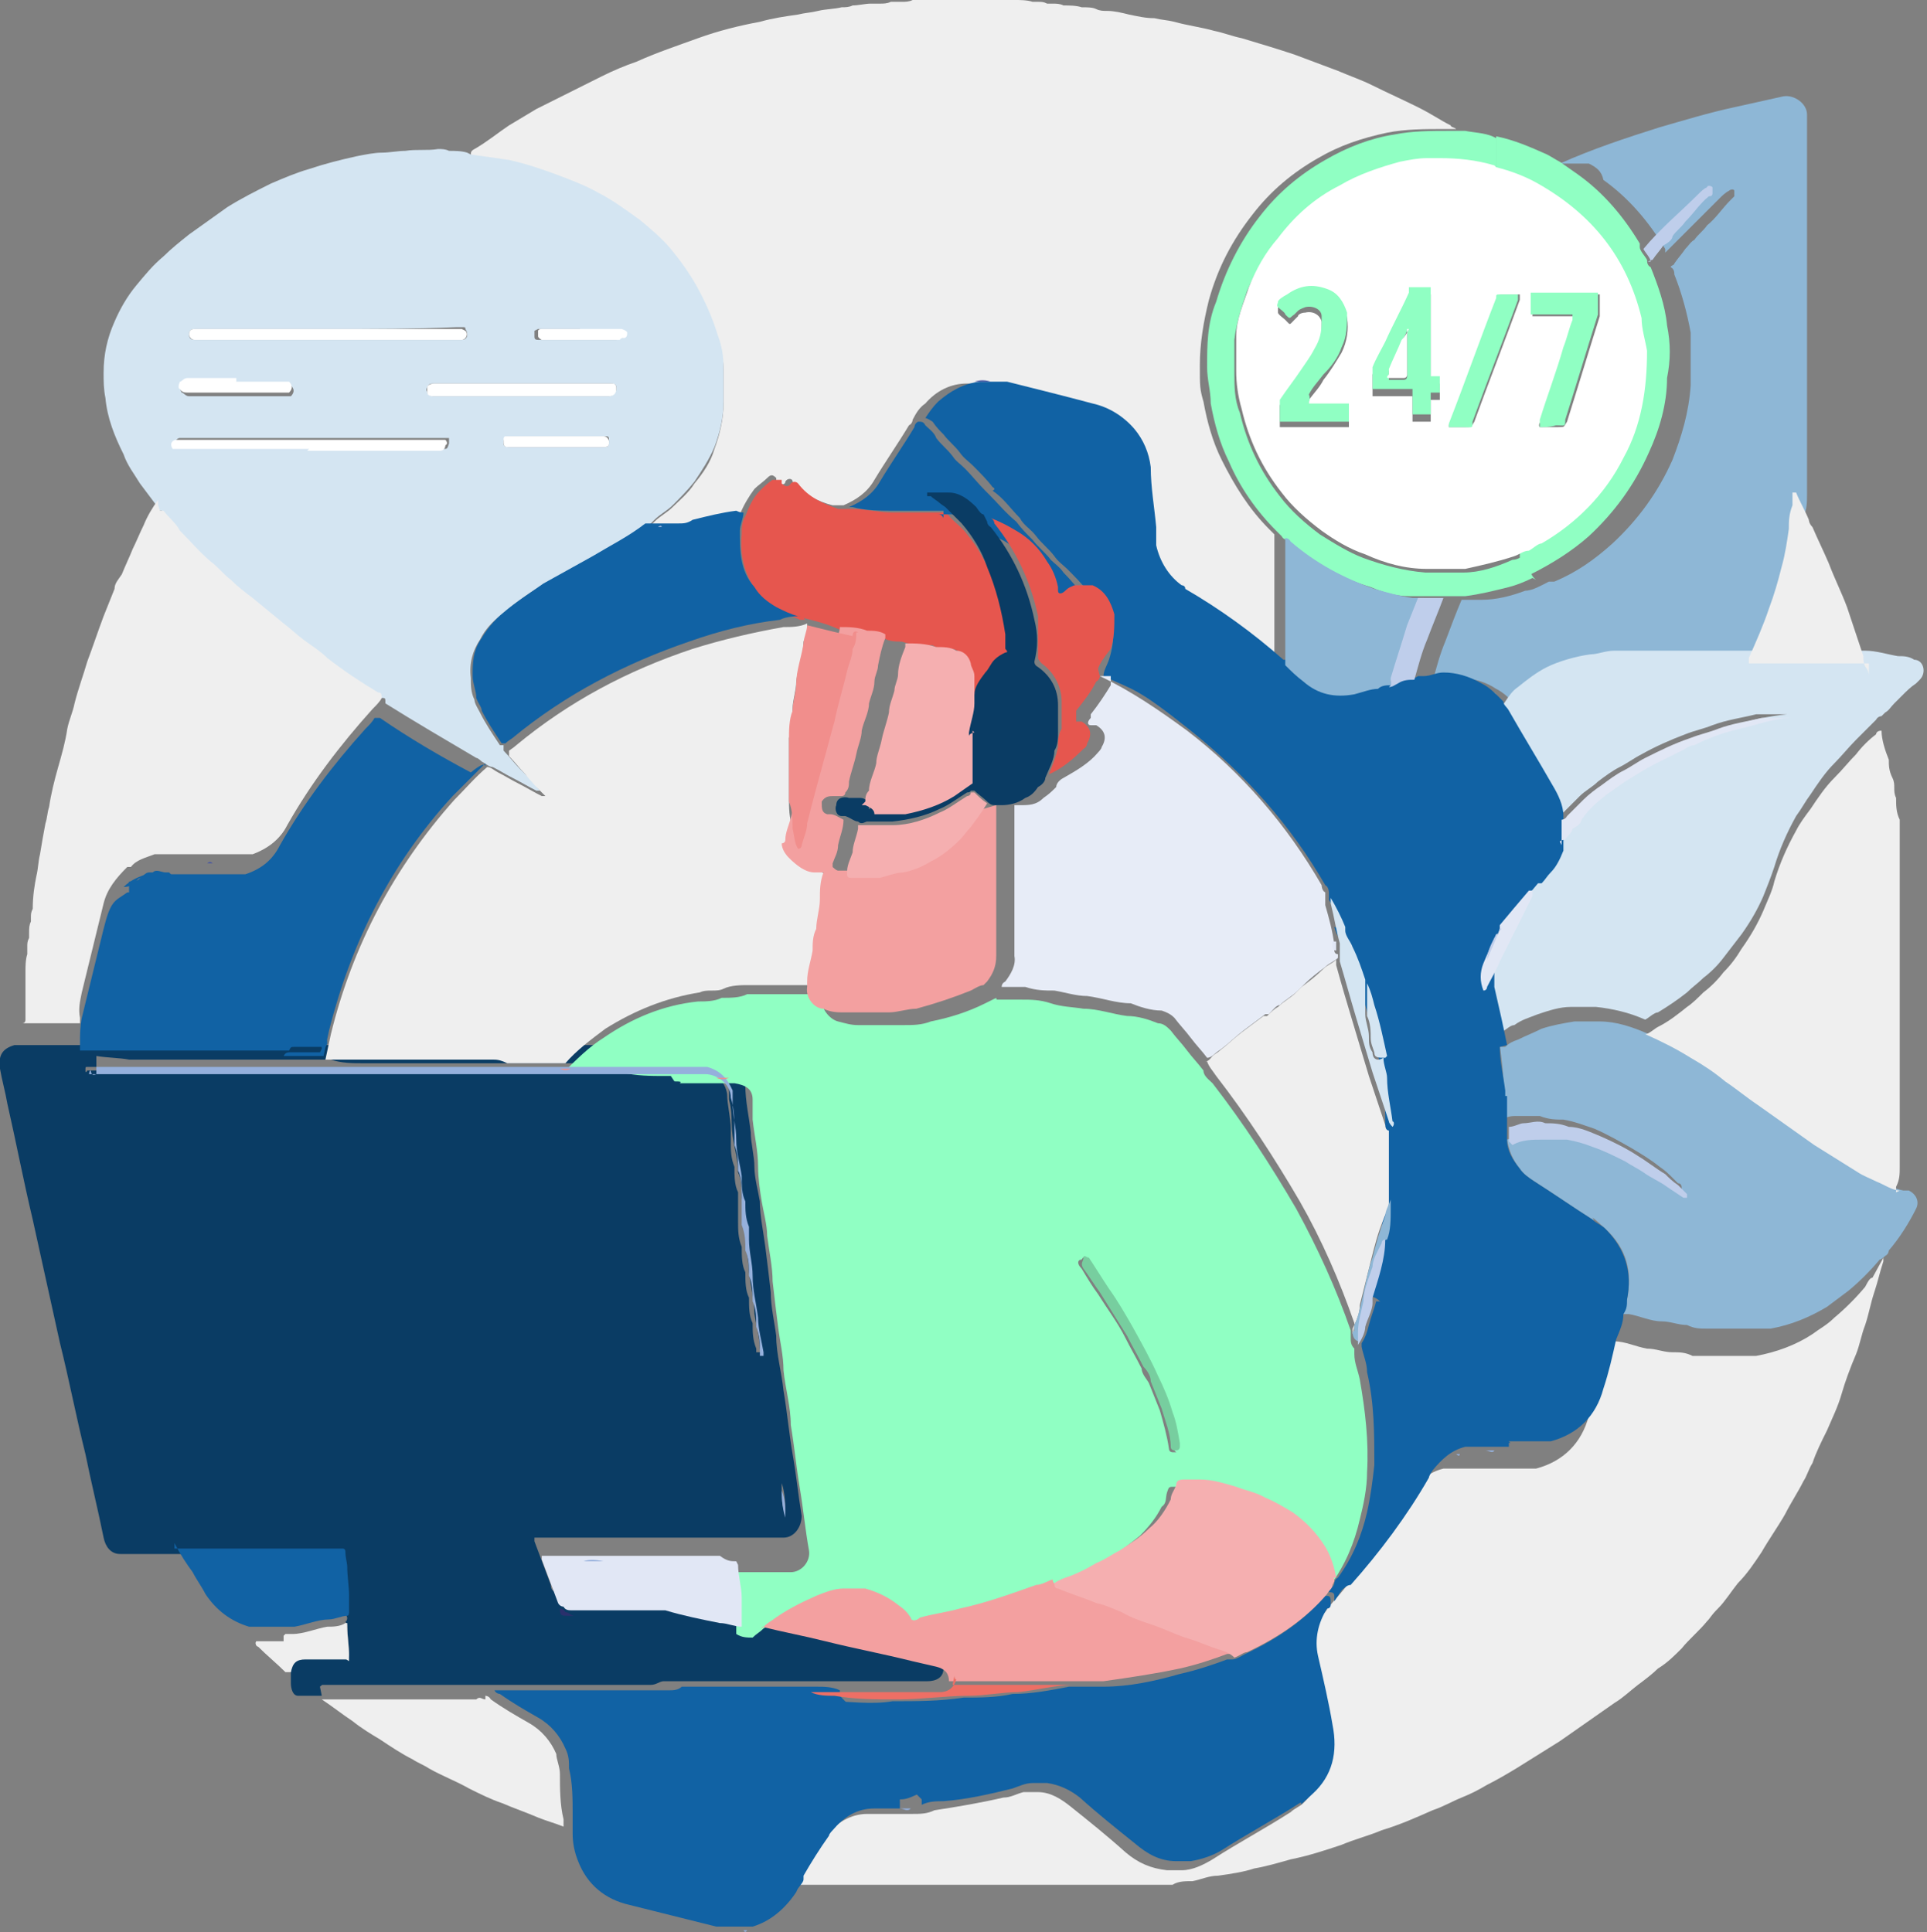 <svg xmlns="http://www.w3.org/2000/svg" id="uuid-e322a472-d47d-40aa-9f4f-5ee0fa5e9303" viewBox="0 0 106 106.3"><rect x="0" y="0" width="106" height="106.3" fill="#808080" stroke="none"/><defs><style>.uuid-17c0e563-cb15-4ca5-8f4f-39a0e5612e9e{fill:#f3a0a0;}.uuid-4c8bfe11-989b-47bb-b8a7-c116f9b20f99{fill:#ed6f65;}.uuid-43e196f7-a295-450e-a721-124478854793{fill:#f5afb0;}.uuid-7ea202d2-bd1c-43ec-8a94-f0f15e27ee84{fill:#e7ecf7;}.uuid-60329403-b27a-45b6-98a2-34b7b4e0bd5e{fill:#e6564e;}.uuid-a95ff39b-9afd-4ce1-ad41-2570aba92cd9{fill:#fff;}.uuid-4d3b7872-bff7-47b1-8e91-a03bc588c752{fill:#efefef;}.uuid-1e73baaa-7029-4870-a613-d99c8c3f6952{fill:#f18e8c;}.uuid-fce9885e-3a26-4212-a641-819b4c527186{fill:#90ffc3;}.uuid-6d4cdf63-0af8-4a82-a886-f25db8c768ef{fill:#8eb7d6;}.uuid-5d41f2bf-8b29-466e-b214-cf19cf9a8c54{fill:#bfceeb;}.uuid-e50a0c53-1cb5-4a66-9777-a2c357f22b2d{fill:#e1e7f5;}.uuid-c9e7f13f-8a3d-4151-ba26-cf46249b4c83{fill:#d4e5f2;}.uuid-f16ff2a7-5bc8-4878-9c38-a57870a39e33{fill:#1162a4;}.uuid-3c0361a7-98d8-49d9-af37-4c59e8b54833{fill:#0a3c64;}.uuid-e26648aa-47d8-474a-b452-1e7c2fa53eac{fill:#95b0dc;}.uuid-35c49a17-b040-450f-b14a-869173f8977a{fill:#2a306c;}.uuid-daa77472-5bae-4a7f-9403-fe280b333c62{fill:#4756a2;}.uuid-4b8b16b2-900a-4666-8fc8-e9bbb4fe5448{fill:#77ce9f;}</style></defs><path class="uuid-3c0361a7-98d8-49d9-af37-4c59e8b54833" d="m17.7,93.3h-1.1s-.1,0-.2,0c-.3,0-.4-.4-.4-.7v-.6h0c.1-.6.3-.8.8-.8h2.2q.2,0,.2-.2c0-.5-.1-1.1-.1-1.6h0c0,0-.1-.2-.1-.2q.1,0,.1-.2c-.1-.2,0-.4,0-.5v-.4c0-.5-.1-1.1-.1-1.6s0-.6-.1-.8q0,0-.2-.2c-.4,0-.8,0-1.2,0-.9,0-1.9,0-2.8,0-.8,0-1.5,0-2.3,0-1,0-1.9,0-2.9,0h-.9c0,0-.1,0-.1,0h-1.9c-.5,0-.8-.4-.9-.9-.3-1.5-.7-3.1-1-4.6-.5-2-.9-4.1-1.4-6.1-.5-2.3-1-4.5-1.5-6.8-.5-2.1-.9-4.2-1.4-6.4-.1-.6-.3-1.3-.4-1.9-.1-.7.1-1.1.8-1.3h.7c.7,0,1.4,0,2,0,.2,0,.3,0,.5,0h.5c.5,0,1.1,0,1.6,0h0c.5,0,1.1,0,1.6,0,.4,0,.8,0,1.2,0,.6,0,1.2,0,1.8,0s1.1,0,1.7,0h0c.7,0,1.4,0,2.1,0h1.2c.4,0,.9,0,1.3,0h.9c.4,0,.8,0,1.2,0,.6,0,1.2,0,1.8,0s.8,0,1.3,0c.8,0,1.6,0,2.3,0,.2,0,.4,0,.6,0h.7c.2,0,.4,0,.6,0h.7c.2,0,.4,0,.6,0h.7c.2,0,.3,0,.5,0h.7c.2,0,.3,0,.5,0h.8c.2,0,.4,0,.6,0h.5c.2,0,.5,0,.7,0h.5c.2,0,.5,0,.7,0h.2c.8,0,1.6,0,2.4.2h.3c.2,0,.5,0,.7,0h.4c.2,0,.5,0,.7,0h.4c.2,0,.5,0,.7,0h.3c.6,0,.9.4,1,.9v.3c0,.3,0,.6,0,.8,0,.9.2,1.7.3,2.6,0,.6.2,1.3.2,1.9,0,.6.2,1.3.3,1.9,0,.8.2,1.7.3,2.5s.2,1.6.3,2.5c0,.8.2,1.6.3,2.4,0,1,.3,2,.4,3,.2,1.2.3,2.3.5,3.5.2,1.1.3,2.2.5,3.4,0,.6-.4,1.2-1,1.2h-.3c-.6,0-1.3,0-1.9,0h-1c-.3,0-.5,0-.8,0h-1.6c-.3,0-.6,0-1,0h-5.4c0,0,0,0,0,0h-.9c-.3,0-.5,0-.8,0h0c0,0,0,.2,0,.2.3.8.6,1.6.9,2.4h0q0,.4.4.4h.6c.6,0,1.2,0,1.8,0s1.1,0,1.6,0h1.5c1,.2,2,.5,3,.7.4,0,.8.2,1.2.2.3,0,.6.2.9.2s.2,0,.3,0c1.2.3,2.3.5,3.5.8,1.6.4,3.2.7,4.8,1.1.4,0,.9.2,1.3.3.4,0,.6.3.7.7h0v.2c0,.5-.4.7-.9.7h-.3c-.9,0-1.8,0-2.6,0s-1.3,0-1.9,0c-.7,0-1.4,0-2,0,0,0-.2,0-.3,0-.2,0-.4,0-.7,0s-.9,0-1.3,0c-.9,0-1.8,0-2.7,0h-1.2c-.4,0-.8,0-1.2,0,0,0-.2,0-.3,0-.2,0-.4.2-.7.2h-18.2c.2,0,.1,0,0,.1h0ZM5.3,58.7h-.5c-.1,0-.1,0-.1.2s.1,0,.1,0c.5,0,.9,0,1.3,0,.6,0,1.3,0,1.9,0h.1c.6,0,1.2,0,1.7,0,.6,0,1.2,0,1.8,0h0c.5,0,1.1,0,1.6,0,.6,0,1.3,0,1.9,0h.1c.5,0,1.1,0,1.6,0,.4,0,.7,0,1.1,0,.6,0,1.1,0,1.7,0s1.1,0,1.6,0h0c.5,0,1,0,1.6,0,.4,0,.8,0,1.2,0,.6,0,1.1,0,1.7,0s1,0,1.6,0h0c.6,0,1.3,0,1.9,0s1.1,0,1.7,0h0c.6,0,1.1,0,1.7,0s1.3,0,1.9,0h0c.5,0,1,0,1.6,0,.4,0,.8,0,1.2,0,.4,0,.9,0,1.3,0,.7,0,1.3.6,1.4,1.3,0,.6.2,1.3.2,1.9s0,.5,0,.7c0,.5,0,.9.2,1.4,0,.5,0,1,.2,1.4,0,.2,0,.5,0,.7,0,.3,0,.6,0,.9,0,.5,0,.9.2,1.4,0,.5,0,1,.2,1.4,0,.5,0,1,.2,1.4,0,.5,0,1,.2,1.4,0,.5,0,.9.2,1.4,0,0,0,.2,0,.2,0,0,0,0,.2,0s0,0,0-.2c0-.6-.2-1.3-.3-1.9,0-.8-.2-1.5-.3-2.3,0-.7-.2-1.3-.2-2s0-.5,0-.7c0-.5,0-.9-.2-1.4,0-.5,0-1-.2-1.4,0-.7-.2-1.3-.3-2s0-1.3-.2-2c0-.2,0-.5,0-.7-.2-.7-.7-1.1-1.4-1.3-.3,0-.6,0-.8,0-.6,0-1.3,0-1.9,0h0c-.5,0-1.1,0-1.6,0s-1.2,0-1.9,0h0c-.6,0-1.2,0-1.9,0s-1.2,0-1.7,0h0c-.6,0-1.1,0-1.7,0s-1.3,0-1.9,0h0c-.6,0-1.2,0-1.7,0-.6,0-1.2,0-1.8,0h0c-.6,0-1.2,0-1.8,0-.6,0-1.2,0-1.8-.2h-.1c-.6,0-1.1,0-1.7,0-.6,0-1.2,0-1.9,0h-.1c-.6,0-1.2,0-1.9,0s-1.1,0-1.7,0h-.1c-.6,0-1.2,0-1.7,0s-1.2,0-1.8,0h-.1c-.5-.1-1.2-.1-1.8-.2h0Zm37.9,24.9v-.2c0-.6,0-1.2-.2-1.8,0-.2,0-.3,0-.5,0,0,0-.2,0-.3h0c0,0,0,0,0,0v.3c0,.3,0,.6,0,.8,0,.5,0,.9.2,1.4,0,0,0,.3,0,.4,0,0,0,0,0,0q0,0,0,0c0,0,0,0,0-.1h0Z"></path><path class="uuid-4d3b7872-bff7-47b1-8e91-a03bc588c752" d="m25.9,8.5c0-.1,0-.2.2-.3.7-.4,1.3-.9,1.9-1.3.5-.3,1-.6,1.5-.9l.6-.3,3-1.5c.6-.3,1.3-.6,1.9-.8,1.1-.5,2.3-.9,3.4-1.3,1.1-.4,2.3-.7,3.4-.9.7-.2,1.4-.3,2.1-.4.4-.1.7-.1,1.1-.2s.9-.1,1.3-.2h0c.2,0,.4,0,.6-.1.3,0,.7-.1,1-.1h.5c.2,0,.4,0,.6-.1h.6c.2,0,.4,0,.6-.1h5.6c.3,0,.7,0,1,.1h.3c.2,0,.3,0,.5.1h.3c.2,0,.4,0,.6.1h0c.3,0,.7,0,1,.1.3,0,.6,0,.8.1.2.1.4.1.6.1.4,0,.8.1,1.2.2.5.1.9.2,1.4.2.4.1.7.1,1.1.2.7.2,1.5.3,2.2.5.5.1,1,.3,1.5.4,1,.3,2,.6,2.9.9.8.3,1.6.6,2.4.9.7.3,1.3.5,1.9.8.8.4,1.7.8,2.5,1.2s1.2.7,1.8,1c0,.1.2.1.3.2h-.7c-1,0-2.1,0-3.1.2-1.4.3-2.6.7-3.8,1.4-1.4.8-2.6,1.8-3.6,3.1-1.1,1.4-1.9,2.9-2.4,4.7-.3,1.2-.5,2.4-.5,3.6s0,1.3.2,2c.2,1.1.5,2.2,1,3.2.7,1.4,1.5,2.7,2.6,3.8s.2.2.3.3v1c0,.4,0,.9,0,1.3v.3c0,.2,0,.4,0,.5,0,.6,0,1.2,0,1.8,0,.5,0,1,0,1.4v.5q0,0,0,.2c0,0,0,0-.2,0-1.7-1.5-3.5-2.7-5.4-3.9,0,0-.2,0-.2-.2-.8-.5-1.3-1.3-1.4-2.2,0-.3,0-.7,0-1,0-1.1-.2-2.2-.3-3.3,0-.8-.4-1.5-.9-2.1-.6-.7-1.4-1.2-2.3-1.4-1.6-.4-3.2-.8-4.7-1.2-.2,0-.4,0-.6,0-.3,0-.6,0-.9,0-.9,0-1.7.4-2.3,1.1-.3.2-.5.5-.7.9,0,0,0,.2-.2.3-.6,1-1.3,2-1.9,3-.4.7-1,1.1-1.7,1.4,0,0-.2,0-.2,0,0,0-.3,0-.4,0-.8-.2-1.6-.6-2.2-1.3h0c0-.2-.3-.2-.4,0,0,0,0,0,0,0,0,.2-.3.2-.5,0,0,0,0,0,0-.2-.2-.2-.3-.2-.5,0-.2.2-.5.4-.7.6-.3.4-.6.9-.8,1.4h-.3c-.8.2-1.6.3-2.4.5-.3,0-.5.2-.8.2h-.9q0,0-.2,0c0,0-.3,0-.4,0l.3-.3c.3-.3.7-.5,1-.8s.9-.8,1.2-1.3c.5-.6.9-1.2,1.1-1.9.3-.8.5-1.7.5-2.5v-.2c0-.2,0-.3,0-.5v-.2c0-.3,0-.6,0-1,0-.6-.2-1.1-.3-1.7-.3-1-.7-1.9-1.2-2.8-.4-.7-.9-1.4-1.4-2s-1.1-1.1-1.7-1.6c-.7-.6-1.5-1.1-2.3-1.5-.7-.4-1.5-.7-2.3-1-.9-.3-1.7-.6-2.6-.8-.4,0-1.1,0-1.8-.1h0Z"></path><path class="uuid-c9e7f13f-8a3d-4151-ba26-cf46249b4c83" d="m25.9,8.5c.7.1,1.4.2,2.1.3.9.2,1.8.5,2.6.8s1.6.6,2.3,1c.8.4,1.6,1,2.3,1.5.6.5,1.2,1,1.7,1.6s1,1.3,1.4,2c.5.9.9,1.8,1.2,2.8.2.5.3,1.1.3,1.7s0,.6,0,1v.2c0,.2,0,.3,0,.5v.2c0,.9-.2,1.7-.5,2.5-.3.7-.7,1.3-1.1,1.9-.4.5-.8.9-1.2,1.3-.3.3-.7.5-1,.8l-.3.3c0,0-.2,0-.3,0-.9.7-1.9,1.2-2.9,1.8-.9.5-1.8,1-2.7,1.5-.8.5-1.5,1-2.2,1.6-.5.4-.9.8-1.2,1.4-.4.6-.6,1.3-.5,2.1,0,.4,0,.8.2,1.2,0,.2.2.5.3.7.3.6.7,1.2,1.1,1.8,0,0,0,0,.2,0,0,0,0,.2,0,.3.3.3.6.7.9,1,.4.4.8.8,1.1,1.2,0,0,0,0,0,0h0q0,0-.2,0c-.4-.2-.9-.5-1.3-.7-.4-.2-.7-.4-1.1-.6-.2,0-.4-.2-.6-.3,0,0-.2-.2-.3-.2-1.7-1-3.4-2-5-3,0-.3,0-.3-.2-.3h-.1c0,0-.1-.2-.2-.3-.9-.6-1.9-1.2-2.8-1.9-.4-.3-.9-.6-1.3-1-.4-.3-.7-.6-1.1-.9-.6-.4-1.1-.9-1.7-1.4-.4-.3-.8-.7-1.2-1-.4-.3-.7-.7-1.1-1-.6-.5-1.1-1.2-1.7-1.7h0c-.3-.4-.7-.7-.9-1.1,0,0-.1,0-.2,0,0,0-.1-.2-.1-.3-.3-.4-.6-.8-.9-1.2-.3-.5-.7-1-.9-1.6-.5-1-.9-2-1-3.1-.1-.5-.1-.9-.1-1.4,0-1,.2-1.9.6-2.8.3-.7.7-1.4,1.2-2s.9-1.1,1.5-1.6c.4-.4.9-.8,1.4-1.2.7-.5,1.4-1,2.1-1.5.8-.5,1.6-.9,2.4-1.3.7-.3,1.4-.6,2.1-.8.9-.3,1.7-.5,2.6-.7.5-.1,1-.2,1.4-.2s.9-.1,1.3-.1c.6-.1,1.2,0,1.8-.1.2,0,.4,0,.6.1h0c.3,0,.7,0,1,.1h0Zm-7.8,9.6h-7.4c-.2,0-.3.1-.3.3s.1.3.3.3h14.7c.3,0,.4-.3.2-.6,0-.1,0-.1-.2-.1h-.3c-2.3.1-4.7.1-7,.1h0Zm-1.1,6.6h7.4c.2,0,.2,0,.3-.3,0,0,0-.2,0-.3,0,0-.2,0-.2,0h-14.6c-.2,0-.4.3-.2.5q.1,0,.2,0h.3c2.2,0,4.6,0,6.9,0h0Zm11.7-2.9h4.8c.2,0,.4-.2.4-.4s0-.3-.3-.3h-9.7c-.2,0-.3,0-.4.2s0,.2,0,.3.2.2.3.2h4.9Zm-15.7-.8h-2.6c-.2,0-.3,0-.4.2-.1,0-.1.3,0,.4.1,0,.2.2.4.2h5.4c.1,0,.2,0,.2,0,.2-.2.2-.4,0-.6-.1,0-.2,0-.2,0h-.3c-.9,0-1.7,0-2.5,0h0Zm17.6,3h-2.6c-.2,0-.3.2-.3.3,0,.2,0,.3.3.3h5.2c.2,0,.3,0,.3-.3s0-.3-.3-.3h-2.6Zm1.3-5.9h-2.3q0,0-.2.1v.3c0,.1,0,.2.2.2h4.3c0,0,.2,0,.2-.1.3,0,.3-.1.3-.2s0-.2-.3-.2h-.3c-.6,0-1.2,0-1.9,0h0Z"></path><path class="uuid-4d3b7872-bff7-47b1-8e91-a03bc588c752" d="m103.6,69.2c0,0,0,0,0,.2-.2.6-.3,1.1-.5,1.7s-.3,1.2-.5,1.8c-.2.5-.3,1.1-.5,1.6-.3.7-.6,1.5-.8,2.2-.2.7-.5,1.3-.8,2-.3.6-.6,1.2-.8,1.8-.2.3-.3.7-.5,1-.3.6-.7,1.2-1,1.8-.4.7-.9,1.4-1.3,2.1-.4.6-.8,1.2-1.3,1.7-.4.5-.7,1-1.1,1.4s-.4.5-.6.7c-.4.5-1,1-1.4,1.5-.4.4-.8.8-1.3,1.1-.3.3-.7.6-1.1.9s-.8.7-1.3,1c-1,.7-2,1.4-3,2.1-.8.5-1.6,1-2.4,1.5-.5.3-1,.6-1.6.9-.5.3-.9.5-1.4.7s-1,.5-1.6.7c-.9.4-1.8.8-2.8,1.1-.7.3-1.5.5-2.2.8-.9.3-1.8.6-2.8.8-.7.2-1.4.4-2,.5-.6.2-1.3.3-2,.4-.5,0-.9.2-1.4.3-.4,0-.8,0-1.1.2-.2,0-.5,0-.7,0-.3,0-.5,0-.8,0s-.5,0-.8,0c-.2,0-.3,0-.5,0h-.5c-.4,0-.7,0-1,0s-.4,0-.6,0h-.5c-.2,0-.4,0-.6,0h-1.2c-.2,0-.4,0-.5,0h-5.5c-.2,0-.4,0-.6,0h-.5c-.2,0-.4,0-.6,0h-.3c-.2,0-.5,0-.7,0h-.8c-.3,0-.6,0-.9,0s-.6,0-.8,0c-.3,0-.6,0-.9,0s-.4,0-.6,0c-.2,0-.5,0-.8,0h0c0,0,0,0,0-.2.5-.7,1-1.5,1.4-2.2,0,0,0-.2.2-.3.6-.7,1.4-1.2,2.3-1.2h.8s0,0,0,0h.4c.2,0,.4,0,.6,0h.3c.2,0,.3,0,.4,0,.4,0,.8,0,1.2-.2,1.3-.2,2.5-.4,3.8-.7.4,0,.7-.2,1.1-.3h.8c.7,0,1.3.4,1.8.8,1,.8,2,1.6,3,2.5.7.6,1.4.9,2.3,1,.3,0,.5,0,.8,0,.6,0,1.2-.3,1.7-.6,1.4-.9,2.9-1.7,4.3-2.6.2-.2.5-.3.7-.5,1.1-1.1,1.5-2.4,1.1-3.8-.3-1.3-.6-2.6-.8-3.8-.2-1,0-1.8.5-2.6,0,0,0-.2.2-.2h0c0,0,0,0,0,0,.2,0,.3-.3.4-.4,1.6-1.8,3.1-3.8,4.3-5.9,0,0,.2-.3.2-.4.4-.6,1-1.1,1.8-1.3q0,0,.2,0h0c0,0,.3,0,.4,0h0c.2,0,.5,0,.7,0h0c.2,0,.4,0,.5,0h.3c.2,0,.4,0,.5,0h.9c.3,0,.6,0,.9,0,.2,0,.5,0,.7,0,1.5-.4,2.5-1.4,2.9-2.9.2-.9.5-1.8.7-2.7,0-.5.2-.9.4-1.4h.3c.6,0,1.2.3,1.8.4.5,0,.9.2,1.4.2.4,0,.7,0,1.1.2.7,0,1.3,0,2,0s1,0,1.5,0c1.1-.2,2.2-.6,3.1-1.2.4-.3.8-.5,1.2-.9.6-.5,1.2-1.1,1.7-1.7.2-.4.3-.5.4-.5h0Z"></path><path class="uuid-6d4cdf63-0af8-4a82-a886-f25db8c768ef" d="m85.8,9c1.8-.8,3.6-1.4,5.5-2,1.4-.4,2.7-.8,4.1-1.1.9-.2,1.8-.4,2.7-.6.6-.1,1.3.4,1.3,1s0,.7,0,1.1h0c0,.7,0,1.3,0,1.9,0,.6,0,1.2,0,1.8,0,.4,0,.9,0,1.3,0,.8,0,1.5,0,2.3,0,.7,0,1.4,0,2.1,0,.9,0,1.8,0,2.7s0,1.7,0,2.6c0,.8,0,1.6,0,2.5,0,.5,0,.9,0,1.4v.5c0,.2,0,.3,0,.5v.2c0,.4,0,.8-.2,1.3,0,.7-.2,1.4-.4,2.1-.2.8-.4,1.5-.7,2.3-.3.9-.7,1.8-1.1,2.7,0,0,0,.2,0,.3h-1.3c-.5,0-1,0-1.5,0h-2c-.2,0-.3,0-.5,0h-.8c-.4,0-.8,0-1.1,0-.4,0-.8,0-1.3.2-.8.2-1.6.4-2.4.7-.6.3-1.1.6-1.6,1.1-.3.2-.5.5-.7.8,0,0,0,.2-.3.2s0,0-.2-.2c-.3-.3-.6-.6-1-.8-.6-.4-1.3-.6-2.1-.6s-.7,0-1.1.2c0,0-.2,0-.3,0,.2-.7.4-1.5.7-2.2.3-.8.6-1.6.9-2.3h1.1c.8,0,1.6-.2,2.4-.5.4,0,.9-.3,1.3-.5h.3c1.2-.5,2.2-1.2,3.2-2.1,1.4-1.3,2.5-2.8,3.3-4.6.5-1.3.9-2.6,1-4.1,0-1,0-1.9,0-2.9-.2-1.1-.5-2.2-.9-3.2,0-.1,0-.3-.2-.4,0-.1.2-.1.2-.2.2-.3.4-.5.6-.8.2-.2.3-.4.5-.5.2-.3.5-.5.7-.8.5-.4.8-.9,1.3-1.4l.2-.2c0-.1,0-.2,0-.3,0-.1-.2-.1-.3,0-.2.1-.4.3-.5.4l-3,3h0c0-.1,0-.1,0-.2-.9-1.5-2-2.8-3.4-3.8-.1-.5-.4-.7-.8-.9h0Z"></path><path class="uuid-c9e7f13f-8a3d-4151-ba26-cf46249b4c83" d="m82.5,38.8c0,0,.2,0,.3-.2.2-.3.4-.6.7-.8.5-.4,1-.8,1.6-1.1s1.6-.6,2.4-.7c.4,0,.8-.2,1.3-.2.4,0,.7,0,1.1,0,.3,0,.6,0,.8,0h2.5c.5,0,1,0,1.5,0h1.3c.2,0,.4,0,.6,0,.4,0,.7,0,1.1,0h0c0,0,.3,0,.4,0h.3c.3,0,.6,0,.9,0s.6,0,.9,0h0c.2,0,.5,0,.7,0,.3,0,.6,0,.9,0s.5,0,.8,0c.6,0,1.2.2,1.8.3.3,0,.6,0,.9.2.5,0,.7.7.3,1.1q0,0-.2.2c-.3.2-.5.4-.8.7,0,0-.3.3-.4.4-.2.2-.3.4-.5.5q0,0-.2.2c0,0-.2,0-.3.2-.4.4-.7.7-1.1,1.1-.4.4-.8.9-1.2,1.3-.5.5-.9,1.1-1.3,1.7-.3.4-.5.8-.8,1.2-.5.9-.9,1.8-1.2,2.8-.2.6-.4,1.1-.6,1.6-.3.7-.7,1.4-1.2,2.1-.3.4-.7.9-1,1.3s-.7.8-1.1,1.1c-.3.3-.6.5-.9.8-.5.4-1.1.8-1.6,1.1-.2,0-.5.3-.7.4,0,0,0,0,0,0-.9-.4-1.8-.6-2.7-.7h-.2c0,0-.3,0-.4,0-.3,0-.5,0-.8,0-.6,0-1.2.2-1.8.4-.5.2-.9.3-1.3.6-.2,0-.4.2-.7.4,0,0-.2,0-.3,0-.2-1-.4-2-.6-2.9,0,0,0-.2,0-.3,0,0,0-.2.2-.2.2-.5.5-1,.7-1.4.6-1.2,1.2-2.4,1.8-3.6,0,0,0,0,0-.2h0q0,0,0,0h0c0-.2.3-.4.5-.6.3-.4.6-.8.7-1.2,0,0,0-.3,0-.4q0,0,.2,0c0-.2.3-.4.4-.6,0-.2.3-.4.5-.5.4-.5.9-.9,1.4-1.4.3-.3.7-.5,1-.7.5-.4,1.1-.7,1.7-1l1.2-.6c.3,0,.6-.3.9-.4.8-.3,1.7-.6,2.5-.9,1-.3,1.9-.5,2.9-.6.2,0,.4,0,.6,0s.2,0,.2,0c0,0,0,0,0,0,0,0,0,0,0,0h-.5c-.4,0-.8,0-1.2,0-.3,0-.5,0-.8,0-.8.2-1.6.3-2.4.6-.5.2-1,.3-1.5.5-.8.3-1.7.7-2.4,1.1-.4.2-.8.5-1.2.7-.4.2-.8.5-1.2.8-.3.3-.7.5-1,.8s-.6.6-.9.9-.2.2-.3.2h0c0-.7-.3-1.3-.6-1.8-.8-1.3-1.6-2.7-2.4-4.1-.3-.6-.4-.8-.5-.9h0Z"></path><path class="uuid-4d3b7872-bff7-47b1-8e91-a03bc588c752" d="m8.8,28.1c.1,0,.2,0,.2,0,.3.4.7.7.9,1.1h0c.6.6,1.1,1.2,1.7,1.7.4.3.7.7,1.1,1,.4.4.8.7,1.2,1,.6.5,1.1.9,1.7,1.4.4.3.7.6,1.1.9.4.3.9.6,1.3,1,.9.7,1.8,1.3,2.8,1.9.1,0,.2,0,.2.3-.1.2-.3.4-.5.6-1.8,2-3.4,4.1-4.7,6.4-.4.8-1.1,1.3-1.9,1.6h-4.9c-.2,0-.4,0-.5,0-.5.2-1,.3-1.3.7-.1,0-.1,0-.2,0-.6.6-1.1,1.2-1.3,2-.4,1.6-.8,3.3-1.2,4.9-.1.5-.2.9-.1,1.4v.3h-.1c-.1,0-.3,0-.4,0-.2,0-.3,0-.5,0-.7,0-1.4,0-2,0h-.2q.2,0,.2-.2v-2.6c0-.3,0-.7.1-1v-.4c0-.2,0-.3.1-.5v-.3c0-.2,0-.4.1-.6v-.2c0-.2,0-.3.1-.5h0c0-.7.1-1.3.2-1.8.1-.4.1-.8.2-1.2.1-.6.2-1.2.3-1.7.1-.3.1-.6.2-.9.1-.7.3-1.5.5-2.2s.4-1.4.5-2.1c.1-.5.3-.9.4-1.4.2-.8.5-1.6.7-2.3.3-.8.6-1.7.9-2.5.2-.5.4-1,.6-1.5,0-.3.2-.5.4-.8.2-.5.4-.9.6-1.4.2-.4.4-.9.6-1.3.2-.5.5-1,.8-1.4,0,.4,0,.3,0,.3h0Z"></path><path class="uuid-6d4cdf63-0af8-4a82-a886-f25db8c768ef" d="m82.5,57.6c0,0,.2,0,.3,0,.2-.2.4-.3.7-.4.4-.2.9-.4,1.3-.6.6-.2,1.2-.3,1.8-.4.3,0,.5,0,.8,0h.6c.9,0,1.8.3,2.7.7.9.3,1.7.8,2.5,1.3.6.4,1.3.9,1.9,1.3.6.5,1.2.9,1.8,1.3,1,.8,2,1.5,3.1,2.2.8.5,1.6,1,2.4,1.5.3.2.7.4,1,.5.4.2.8.4,1.3.5,0,0,.2,0,.3,0h0c.4.2.6.6.4,1-.4.8-.9,1.6-1.5,2.3,0,0,0,.2-.2.3,0,0-.2.2-.3.2-.5.6-1.1,1.2-1.7,1.7-.4.3-.8.6-1.2.9-1,.6-2,1-3.1,1.2-.5,0-1,0-1.5,0s-1.3,0-2,0c-.4,0-.7,0-1.1-.2-.5,0-.9-.2-1.4-.2-.6,0-1.2-.3-1.8-.4h-.3c0-.3,0-.5.2-.8.3-1.5,0-2.8-1.2-3.9s-.4-.3-.7-.5c-1.1-.7-2.1-1.4-3.2-2.1-.3-.2-.6-.4-.8-.7-.4-.5-.6-1-.7-1.6h0c.6-.2,1.1-.3,1.7-.3s.9,0,1.3,0c.5,0,1,.2,1.4.4.6.2,1.2.5,1.8.8.3.2.7.4,1,.5.4.3.9.5,1.3.8.3.2.6.4.9.6h.2q0,0,0-.2c0,0,0-.2-.2-.2l-.3-.3c-.2-.2-.4-.4-.7-.6-.5-.4-1-.7-1.5-1-.7-.4-1.4-.8-2.1-1.1-.6-.2-1.1-.4-1.7-.5-.4,0-.8,0-1.3-.2-.4,0-.8,0-1.2,0-.3,0-.6,0-.8.2,0-.2,0-.4,0-.5,0-.4,0-.7,0-1.1v-.4c0-.5-.1-1.3-.2-2.1h0Z"></path><path class="uuid-f16ff2a7-5bc8-4878-9c38-a57870a39e33" d="m49.5,99.5h-.4c-.3,0-.6,0-1,0-1,0-1.7.5-2.3,1.2,0,0-.2.2-.2.3-.5.7-1,1.5-1.4,2.2,0,0,0,0,0,.2,0,.2-.3.4-.4.7-.6.9-1.4,1.6-2.4,1.9,0,0-.2,0-.2,0h0c0,0-.3,0-.4,0h-.7c-.2,0-.3,0-.5,0h0c0,0,0,0-.2,0-1.6-.4-3.2-.8-4.8-1.2-1.3-.3-2.3-1.1-2.8-2.4-.2-.5-.3-1-.3-1.5h0c0-.3,0-.5,0-.7v-.4c0-.8,0-1.7-.2-2.5,0-.4,0-.7-.2-1.1-.3-.7-.8-1.3-1.5-1.7-.7-.4-1.4-.8-2.1-1.3,0,0-.2,0-.3-.2h9.6c.2,0,.5,0,.7-.2,0,0,.2,0,.3,0h2.4c.9,0,1.8,0,2.7,0,.4,0,.9,0,1.3,0,.2,0,.5,0,.7,0,.4,0,.9,0,1.3.2,0,0,0,.2,0,.3.5.5,1,1.1,1.5,1.6s.2,0,.2.2c.2.4.6.7.9,1,.3.4.7.7,1.1,1.1.4.4.7.9,1.2,1.2,0,0,0,0,0,0,0,0,0,.2,0,.3,0,0-.2,0-.3,0h-.3c-.6.3-.8.3-1,.3h0Z"></path><path class="uuid-4d3b7872-bff7-47b1-8e91-a03bc588c752" d="m104.5,65.5c-.4,0-.8-.3-1.3-.5-.4-.2-.7-.3-1-.5-.8-.5-1.6-1-2.4-1.5-1-.7-2.1-1.5-3.1-2.2-.6-.4-1.2-.9-1.8-1.3-.6-.5-1.2-.9-1.9-1.3-.8-.5-1.6-.9-2.5-1.3q0,0,0,0c.2,0,.5-.3.7-.4.6-.3,1.1-.7,1.6-1.1.3-.2.6-.5.9-.8.4-.3.8-.7,1.1-1.1.4-.4.7-.8,1-1.3.5-.7.9-1.4,1.2-2.1.2-.5.5-1.1.6-1.6.3-1,.7-1.9,1.2-2.8.2-.4.5-.8.8-1.2.4-.6.8-1.2,1.3-1.7s.8-.9,1.2-1.3c.3-.4.7-.8,1.1-1.1,0,0,0-.2.3-.2,0,.5.2,1.1.4,1.6,0,.3,0,.6.2,1s0,.7.2,1.1c0,.4,0,.8.2,1.2,0,.2,0,.5,0,.7,0,.3,0,.6,0,.9s0,.6,0,.9,0,.3,0,.4h0c0,.5,0,.8,0,1.2s0,.3,0,.5h0c0,.7,0,1.2,0,1.8s0,.4,0,.6v6c0,.4,0,.8,0,1.2v.3c0,.2,0,.4,0,.6v.2c0,.2,0,.5,0,.7v.7h0c0,.3,0,.5,0,.7,0,.3,0,.6,0,.8,0,.3,0,.6,0,.9,0,.4,0,.7-.2,1.1,0-.2,0,0,0,.3Z"></path><path class="uuid-fce9885e-3a26-4212-a641-819b4c527186" d="m84.3,31.8c-.4.2-.9.4-1.3.5-.8.2-1.6.4-2.4.5h-2.5c-.2,0-.4,0-.6,0-.7,0-1.4-.2-2.1-.5-1.7-.5-3.3-1.4-4.6-2.6,0,0-.2,0-.3-.2,0,0-.2-.2-.3-.3-1.1-1.1-2-2.4-2.6-3.8-.5-1-.8-2.1-1-3.2,0-.7-.2-1.3-.2-2,0-1.2,0-2.4.5-3.6.5-1.7,1.3-3.3,2.4-4.7,1-1.3,2.2-2.3,3.6-3.1,1.2-.7,2.5-1.2,3.8-1.4,1-.2,2-.2,3.1-.2h.8c.5.1,1,.1,1.5.3,0,0,.2.1.2.1,0,.2,0,.4,0,.6,0,.3,0,.6,0,.9v.2h-.2c-1-.2-2-.4-3-.4h-.7c-.5,0-1,.1-1.5.2-1.2.2-2.3.7-3.3,1.3-1.3.8-2.4,1.7-3.4,2.9-.7.8-1.2,1.8-1.6,2.7-.3.9-.6,1.8-.7,2.7,0,.6,0,1.3,0,1.9s0,1.4.3,2.1c.4,1.7,1.1,3.2,2.2,4.6.6.8,1.4,1.5,2.2,2.1.8.5,1.6,1,2.4,1.3,1.1.4,2.2.7,3.4.8h2.1c.9,0,1.8-.3,2.7-.7.3,0,.5-.2.8-.3,0,.2,0,.3,0,.5.2.4.2.7.5.9h0Z"></path><path class="uuid-4d3b7872-bff7-47b1-8e91-a03bc588c752" d="m26.7,93.3c0,0,.2,0,.3.2.7.5,1.4.9,2.1,1.3.7.4,1.2,1,1.5,1.7,0,.3.2.7.2,1.1,0,.8,0,1.7.2,2.5v.4c-.5-.2-.9-.3-1.4-.5-.7-.3-1.3-.5-2-.8-.6-.2-1.2-.5-1.8-.8-.7-.4-1.5-.7-2.2-1.1-.3-.2-.6-.3-.9-.5-.6-.3-1.2-.7-1.8-1.1-.5-.3-1-.6-1.5-1-.6-.4-1.1-.8-1.7-1.2-.1,0-.1,0-.1,0h8.6c.2-.2.3,0,.5,0h0Z"></path><path class="uuid-fce9885e-3a26-4212-a641-819b4c527186" d="m82.3,9.2v-.2c0-.3,0-.6,0-.9s0-.4,0-.6c1,.2,1.9.6,2.8,1,.2.1.5.3.7.4.3.2.7.5,1,.7,1.4,1,2.5,2.3,3.4,3.8,0,.1,0,.1,0,.2,0,.2.3.5.4.7,0,.1,0,.3.2.4.4,1,.8,2.1.9,3.2.2,1,.2,1.9,0,2.9,0,1.4-.4,2.8-1,4.1-.8,1.8-1.9,3.3-3.3,4.6-.9.8-2,1.5-3.2,2.1h-.3c-.3-.2-.3-.5-.3-.8s0-.3,0-.5c.2,0,.5-.3.7-.4,2-1.1,3.5-2.7,4.5-4.7,1-1.9,1.4-3.8,1.3-5.9,0-.6,0-1.2-.3-1.8-.8-3.3-2.7-5.8-5.7-7.4-.5-.3-1.3-.6-2.1-.9h0Z"></path><path class="uuid-f16ff2a7-5bc8-4878-9c38-a57870a39e33" d="m9.6,85.2c1,0,1.9,0,2.9,0,.8,0,1.5,0,2.3,0,.9,0,1.9,0,2.8,0,.4,0,.8,0,1.2,0,.1,0,.2,0,.2.2,0,.3.1.6.1.8,0,.5.1,1.1.1,1.6v.9c0,0,0,.2-.1.2-.3,0-.7.2-1,.2-.6,0-1.3.3-1.9.4h-1.7c-.2,0-.3,0-.5,0h-.1c0,0-.1,0-.2,0-1-.3-1.8-.9-2.4-1.8-.2-.4-.5-.8-.7-1.2-.3-.4-.7-1-1-1.6h0Z"></path><path class="uuid-4d3b7872-bff7-47b1-8e91-a03bc588c752" d="m102.8,36.5c-.3,0-.5,0-.8,0s-.6,0-.9,0-.5,0-.7,0h0c-.3,0-.6,0-.9,0-.3,0-.6,0-.9,0h-.3c0,0-.3,0-.4,0h0c-.4,0-.7,0-1.1,0s-.4,0-.6,0c0,0,0-.2,0-.3.4-.9.8-1.8,1.1-2.7.3-.8.5-1.5.7-2.3.2-.7.3-1.4.4-2.1,0-.4,0-.8.2-1.3v-.2c0-.2,0-.3,0-.5,0,0,.2,0,.2,0,.2.5.5,1,.7,1.5,0,0,0,.2.2.4.3.7.6,1.3.9,2,.3.8.7,1.6,1,2.4.3.9.6,1.8.9,2.7,0,.2,0,.5.2.7.1.2.1.3.1.4h0Z"></path><path class="uuid-4d3b7872-bff7-47b1-8e91-a03bc588c752" d="m15.7,89.9h.4c.6,0,1.3-.3,1.9-.4.3,0,.7,0,1-.2h.1v.2c0,.5.1,1.1.1,1.6s0,.2-.2.2h-2.2c-.5,0-.7.2-.8.7h0c-.1,0-.2,0-.3,0-.5-.5-1-.9-1.5-1.4-.1,0-.2-.2-.1-.3.1,0,.3,0,.4,0h1.1c0-.2,0-.2,0-.3h0Z"></path><path class="uuid-e26648aa-47d8-474a-b452-1e7c2fa53eac" d="m6.6,85.1h1.1c-.3,0-.7,0-1.1,0,0,0,0,0,0,0h0Z"></path><path class="uuid-daa77472-5bae-4a7f-9403-fe280b333c62" d="m14.5,90h-.4s-.1,0-.1,0c.1,0,.3,0,.5,0Z"></path><path class="uuid-e26648aa-47d8-474a-b452-1e7c2fa53eac" d="m39.2,106.2c.2,0,.3,0,.5,0,0,0-.3,0-.5,0Z"></path><path class="uuid-e26648aa-47d8-474a-b452-1e7c2fa53eac" d="m40.4,106.3c0,0,.3,0,.4,0-.1,0-.3,0-.4,0Z"></path><path class="uuid-e26648aa-47d8-474a-b452-1e7c2fa53eac" d="m9.6,85.2h0c-.2,0-.3,0-.5,0,0,0,.3,0,.5,0h0Z"></path><path class="uuid-e26648aa-47d8-474a-b452-1e7c2fa53eac" d="m40.9,106.2q0,0,.2,0c0,0-.1.2-.2,0Z"></path><path class="uuid-e26648aa-47d8-474a-b452-1e7c2fa53eac" d="m39,106.2q0,0,.2,0t-.2,0Z"></path><path class="uuid-daa77472-5bae-4a7f-9403-fe280b333c62" d="m13.7,89.9h.2q-.1,0-.2,0Z"></path><path class="uuid-e26648aa-47d8-474a-b452-1e7c2fa53eac" d="m16.5,93.2h.2c-.1,0-.2,0-.2,0Z"></path><path class="uuid-fce9885e-3a26-4212-a641-819b4c527186" d="m36.9,59.2h-.3c-.8,0-1.6,0-2.4-.2h-2.7c0,0-.2,0-.3,0s-.2,0-.2,0c.7-.7,1.4-1.4,2.2-1.9,1.6-1.1,3.3-1.8,5.2-2,.4,0,.9,0,1.3-.2.5,0,1,0,1.4-.2.4,0,.8,0,1.2,0,.7,0,1.5,0,2.2,0h.7v.3c0,.6.5,1.1.9,1.2s.7.2,1.1.2.5,0,.8,0c.6,0,1.1,0,1.7,0,.5,0,1,0,1.5-.2,1-.2,2-.5,3-1s.4-.2.7-.2.9,0,1.3,0c.5,0,1,0,1.6.2s1.2.2,1.8.3c.8,0,1.6.3,2.4.4.6,0,1.2.2,1.7.4.3,0,.5.2.7.4.3.4.6.7.9,1.1s.6.7.9,1.1c0,.3.3.5.5.7,1.7,2.2,3.2,4.5,4.6,6.9,1.2,2.2,2.2,4.4,3,6.7,0,0,0,.3,0,.4,0,.2,0,.4.2.6h0v.3c0,.5.2.9.3,1.4.3,1.7.5,3.4.4,5.1,0,.9-.2,1.8-.4,2.6-.3,1.3-.8,2.5-1.6,3.6,0,0,0,.2-.2.3,0,0,0-.2,0-.3,0-.6-.3-1.2-.6-1.7-.4-.8-1.1-1.4-1.8-1.9-.5-.3-.9-.6-1.5-.8-.5-.2-1-.4-1.6-.6s-1.3-.3-2-.4c-.3,0-.6,0-.9,0s-.3,0-.4.3,0,.6-.3.8c-.3.6-.7,1.1-1.2,1.6-.5.4-1,.8-1.6,1.2-.4.3-.9.5-1.3.7-.5.2-.9.5-1.4.7-.3,0-.6.2-.9.4-.3,0-.6.2-.9.3-1.4.5-2.8,1-4.2,1.3-.7.2-1.5.3-2.2.5-.2,0-.3,0-.5-.2s-.5-.5-.7-.7c-.5-.4-1.1-.8-1.8-.9-.4,0-.8,0-1.2,0-.5,0-1,.2-1.5.4-.9.4-1.7.9-2.5,1.4-.2.2-.4.3-.6.5-.3,0-.6,0-.9-.2,0-.5,0-1.1,0-1.6,0-.6,0-1.2-.2-1.8h1c.6,0,1.3,0,1.9,0h.3c.6,0,1.1-.6,1-1.2-.2-1.1-.3-2.2-.5-3.4-.2-1.2-.3-2.3-.5-3.5,0-1-.3-2-.4-3,0-.8-.2-1.6-.3-2.4s-.2-1.6-.3-2.5c0-.8-.2-1.7-.3-2.5,0-.6-.2-1.3-.3-1.9s-.2-1.3-.2-1.9c0-.9-.2-1.7-.3-2.6,0-.3,0-.6,0-.8v-.3c0-.6-.4-.8-1-.9h-3c.1-.1,0-.1-.3-.1h0Zm27.7,20.6h0c0,0,.2,0,.2-.2s0,0,0-.2c0-.6-.2-1.1-.4-1.7-.2-.7-.5-1.3-.8-2-.4-.9-.9-1.8-1.4-2.7-.4-.7-.9-1.4-1.3-2.1-.4-.5-.7-1-1.1-1.6h0c0-.2-.2-.2-.3,0-.2,0-.3.2,0,.5h0c.3.5.6,1,.9,1.4.5.8,1.1,1.6,1.5,2.4.3.6.6,1.1.9,1.7,0,.3.3.6.4.8.2.5.4,1,.6,1.5.2.7.4,1.4.5,2.1,0,0,0,.2.2.2h.2Z"></path><path class="uuid-4d3b7872-bff7-47b1-8e91-a03bc588c752" d="m45.3,54.2h-.7c-.7,0-1.5,0-2.2,0s-.8,0-1.2,0-1,0-1.4.2-.9,0-1.3.2c-1.9.3-3.6,1-5.2,2-.8.6-1.6,1.2-2.2,1.9h0c-.3,0-.5,0-.8,0-.2,0-.3,0-.5,0h-.7c-.2,0-.3,0-.5,0h-.7c-.4-.2-.6-.2-.8-.2h-.7c-.2,0-.4,0-.6,0h-.7c-.2,0-.4,0-.6,0-.8,0-1.6,0-2.3,0s-.8,0-1.3,0-1.2,0-1.8,0-.8,0-1.2,0c.1-.5.2-.9.3-1.4,1.2-4.9,3.5-9.2,6.8-12.9.6-.6,1.1-1.2,1.8-1.8.2,0,.4.2.6.3.4.2.7.4,1.1.6.4.2.9.5,1.3.7,0,0,0,0,.2,0h0s0,0,0,0c-.4-.4-.8-.8-1.1-1.2-.3-.3-.6-.7-.9-1,0,0,0-.2,0-.3,0,0,.3-.2.4-.3,2.9-2.4,6.1-4.1,9.7-5.3,1.6-.5,3.3-.9,5-1.2.4,0,.9,0,1.3-.2h0c0,.4,0,.7-.2,1,0,.7-.3,1.4-.4,2.2,0,.5-.2,1-.2,1.5,0,.5,0,1.1-.2,1.6,0,.7,0,1.4,0,2.1v.2c0,.4,0,.7,0,1.1s0,1,.2,1.5c0,.4,0,.7.3,1.1,0,.3.2.6.4.8.4.4.9.6,1.4.8.2,0,.4,0,.5,0,0,.5-.2,1-.2,1.5,0,.5-.2,1.1-.2,1.6,0,.4,0,.8-.2,1.2,0,.6-.2,1.1-.3,1.7h0Z"></path><path class="uuid-f16ff2a7-5bc8-4878-9c38-a57870a39e33" d="m26.7,42l-1.8,1.8c-3.4,3.7-5.6,8.1-6.8,12.9-.1.5-.2.9-.3,1.4h-.9c-.4,0-.9,0-1.3,0q.1-.2.3-.2c.2,0,.4,0,.6,0,.3,0,.6,0,.9,0,.1,0,.2,0,.2,0s0,0,.1-.2c0,0,0-.2-.1-.3-.3-.3-.5-.6-.8-.9-.2-.2-.5-.4-.7-.7-.3-.4-.7-.8-1.1-1.2-.2-.2-.5-.4-.7-.7-.3-.4-.7-.8-1.1-1.2-.2-.2-.5-.4-.7-.7-.3-.4-.6-.6-.9-1-.6-.6-1.2-1.2-1.7-1.8-.3-.3-.6-.6-.9-.9q-.1,0-.2,0c-.2,0-.5,0-.7,0h-.2c-.2,0-.3,0-.4.2-.2.2-.4.3-.7.3.4-.4.9-.6,1.3-.7.2,0,.4,0,.5,0h4.9c.9-.3,1.5-.8,1.9-1.6,1.3-2.3,2.9-4.4,4.7-6.4.2-.2.4-.4.5-.6h.1c.1,0,.1,0,.2,0,1.6,1.1,3.3,2.1,5,3,.6-.5.8-.5.8-.3h0Z"></path><path class="uuid-17c0e563-cb15-4ca5-8f4f-39a0e5612e9e" d="m41.8,89.7c.2-.2.4-.4.6-.5.8-.6,1.6-1,2.5-1.4.5-.2,1-.4,1.5-.4.4,0,.8,0,1.2,0,.7.2,1.3.5,1.8.9.3.2.5.4.7.7,0,.2.3.2.5,0,.7-.2,1.5-.3,2.2-.5,1.4-.3,2.8-.8,4.2-1.3.3,0,.6-.2.9-.3,0,0,0,.2.2.3.7.3,1.4.5,2.1.8.5.2.9.4,1.4.5.6.2,1.2.4,1.7.7.6.2,1.2.5,1.8.7.7.2,1.3.5,2,.7.2,0,.5.2.7.4,0,0-.2,0-.3,0-.8.3-1.7.6-2.6.8-1.4.3-2.8.5-4.2.7h-.2c-.3,0-.6,0-.9,0h-3.9c-.5,0-1,0-1.5,0-.4,0-.8,0-1.2,0-.2,0-.5,0-.8,0h0c0-.5-.3-.7-.7-.8s-.9-.2-1.3-.3c-1.6-.4-3.2-.7-4.8-1.1-1.2-.3-2.3-.5-3.5-.8.1.1,0,.1,0,.1h0Z"></path><path class="uuid-f16ff2a7-5bc8-4878-9c38-a57870a39e33" d="m7.1,48.5c.3,0,.5,0,.7-.3.1,0,.2-.2.4-.2h.2c.2-.2.5,0,.7,0s.1,0,.2,0c.3.3.6.6.9.9.5.6,1.1,1.3,1.7,1.8.2.4.6.6.9,1,.2.3.4.4.7.7.4.4.7.8,1.1,1.2.2.2.4.4.7.7.4.4.7.8,1.1,1.2.2.2.4.4.7.7.3.3.5.6.8.9.1,0,.1.2.1.3s0,0-.1.2c0,0-.1.2-.2,0-.3,0-.6,0-.9,0h-.6c-.2,0-.2,0-.3.2h-1.2c-.7,0-1.4,0-2.1,0h0c-.6,0-1.1,0-1.7,0-.9,0-1.5,0-2.1,0s-.8,0-1.2,0c-.5,0-1.1,0-1.6,0h0c-.5,0-1.1,0-1.6,0h0v-.4c0-.5,0-.9.1-1.4.4-1.6.8-3.3,1.2-4.9s.6-1.5,1.3-2t.1,0h0Z"></path><path class="uuid-e50a0c53-1cb5-4a66-9777-a2c357f22b2d" d="m40.6,86.1c0,.6.2,1.2.2,1.8s0,1.1,0,1.6c-.4,0-.8-.2-1.2-.2-1-.2-2-.4-3-.7h-1.5c-.5,0-1.1,0-1.6,0s-1.2,0-1.8,0h-.2c-.2,0-.4,0-.5-.2,0,0-.2,0-.3-.2-.3-.8-.6-1.6-.9-2.4,0,0,0-.2,0-.2h1.7c0,0,0,0,0,0h8.1c.4.3.6.3.9.3h0Z"></path><path class="uuid-e26648aa-47d8-474a-b452-1e7c2fa53eac" d="m5.3,58.7c.6,0,1.3,0,2,0h.1c.6,0,1.2,0,1.8,0s1.2,0,1.7,0h.1c.6,0,1.1,0,1.7,0s1.2,0,1.9,0h.1c.6,0,1.2,0,1.9,0,.6,0,1.1,0,1.7,0h.1c.6,0,1.2,0,1.8,0,.6,0,1.2,0,1.8,0h0c.6,0,1.2,0,1.8,0,.6,0,1.2,0,1.7,0h0c.6,0,1.3,0,1.9,0s1.1,0,1.7,0h0c.6,0,1.2,0,1.7,0s1.2,0,1.9,0h0c.6,0,1.2,0,1.9,0s1.1,0,1.6,0h0c.6,0,1.3,0,1.9,0s.6,0,.8,0c.7.2,1.1.6,1.4,1.3,0,.2,0,.5,0,.7,0,.7.2,1.3.2,2,0,.7.2,1.3.3,2,0,.5,0,1,.2,1.4,0,.5,0,.9.2,1.4,0,.2,0,.5,0,.7,0,.7.2,1.3.2,2,0,.8.2,1.5.3,2.3,0,.6.2,1.3.3,1.9,0,0,0,.2,0,.2s0,0-.2,0c0,0,0-.2,0-.2,0-.5,0-.9-.2-1.4,0-.5,0-1-.2-1.4,0-.5,0-1-.2-1.4,0-.5,0-1-.2-1.4,0-.5,0-.9-.2-1.4,0-.3,0-.6,0-.9s0-.5,0-.7c0-.5,0-1-.2-1.4,0-.5,0-.9-.2-1.4,0-.2,0-.5,0-.7,0-.6,0-1.3-.2-1.9,0-.8-.8-1.3-1.4-1.3s-.9,0-1.3,0c-.4,0-.8,0-1.2,0-.5,0-1,0-1.6,0h0c-.6,0-1.3,0-1.9,0s-1.1,0-1.7,0h0c-.6,0-1.1,0-1.7,0s-1.3,0-1.9,0h0c-.5,0-1,0-1.6,0s-1.1,0-1.7,0-.8,0-1.2,0c-.5,0-1,0-1.6,0h0c-.5,0-1.1,0-1.6,0s-1.1,0-1.7,0c-.4,0-.7,0-1.1,0-.5,0-1.1,0-1.6,0h-.1c-.6,0-1.3,0-1.9,0-.5,0-1.1,0-1.6,0h0c-.6,0-1.2,0-1.8,0-.6,0-1.2,0-1.7,0h-.1c-.6,0-1.3,0-1.9,0s-.9,0-1.3,0-.1,0-.1,0,0-.2.1-.2c0,.2.1.3.3.2h0Z"></path><path class="uuid-4c8bfe11-989b-47bb-b8a7-c116f9b20f99" d="m52.4,92.7c.2,0,.5,0,.8,0,.4,0,.8,0,1.2,0,.5,0,1,0,1.5,0h3.2,0c-1,0-2.1.3-3.1.4-.9,0-1.8.2-2.7.2-1.3,0-2.6.2-3.9.2s-2.3,0-3.5-.2c-.4,0-.9,0-1.3-.2,0,0,.2,0,.3,0,.7,0,1.4,0,2,0,.6,0,1.3,0,1.9,0,.9,0,1.8,0,2.6,0h.3c.5,0,.8-.3.9-.7-.1,0-.1-.2-.1-.2h0Z"></path><path class="uuid-e26648aa-47d8-474a-b452-1e7c2fa53eac" d="m43.2,83.6v.2c0,0,0,0,0,0q0,0,0,0c0,0,0-.3,0-.4,0-.5,0-.9-.2-1.4,0-.3,0-.6,0-.8v-.3c0,0,0,0,0,0q0,0,0,0c0,0,0,.2,0,.3,0,.2,0,.3,0,.5,0,.6,0,1.2.2,1.8h0Z"></path><path class="uuid-35c49a17-b040-450f-b14a-869173f8977a" d="m30.8,88.5c0,0,.2,0,.3.2.2,0,.3.2.5.2h-.4c-.3,0-.4,0-.4-.4h0Z"></path><path class="uuid-e26648aa-47d8-474a-b452-1e7c2fa53eac" d="m33.2,85.9h-1.1c.3-.1.6-.1,1.1,0,0-.1,0,0,0,0Z"></path><path class="uuid-e26648aa-47d8-474a-b452-1e7c2fa53eac" d="m38.1,86h-1c.4,0,.7,0,1,0h0Z"></path><path class="uuid-e26648aa-47d8-474a-b452-1e7c2fa53eac" d="m30.6,85.8h-.8c.3,0,.6,0,.8,0Z"></path><path class="uuid-e26648aa-47d8-474a-b452-1e7c2fa53eac" d="m40.5,86.1h-.8c.3,0,.6,0,.8,0Z"></path><path class="uuid-1e73baaa-7029-4870-a613-d99c8c3f6952" d="m31.9,58.9h.7c-.2,0-.4,0-.7,0Z"></path><path class="uuid-1e73baaa-7029-4870-a613-d99c8c3f6952" d="m36.9,59.2h.7c-.2,0-.5,0-.7,0h0Z"></path><path class="uuid-1e73baaa-7029-4870-a613-d99c8c3f6952" d="m39.4,59.3h.7c-.2.1-.5.1-.7,0Z"></path><path class="uuid-1e73baaa-7029-4870-a613-d99c8c3f6952" d="m30.8,58.8s0,0,0,0h.6c-.2.1-.4.1-.6,0Z"></path><path class="uuid-e26648aa-47d8-474a-b452-1e7c2fa53eac" d="m25.7,58.5c.2,0,.4,0,.6,0-.2,0-.4,0-.6,0Z"></path><path class="uuid-e26648aa-47d8-474a-b452-1e7c2fa53eac" d="m27,58.6c.2,0,.4,0,.6,0-.2,0-.4,0-.6,0Z"></path><path class="uuid-e26648aa-47d8-474a-b452-1e7c2fa53eac" d="m24.5,58.5c.2,0,.4,0,.6,0-.2,0-.4,0-.6,0Z"></path><path class="uuid-e26648aa-47d8-474a-b452-1e7c2fa53eac" d="m35.2,88.6c.2,0,.4,0,.6,0h-.6Z"></path><path class="uuid-e26648aa-47d8-474a-b452-1e7c2fa53eac" d="m3.3,57.2h.5c0,0-.3,0-.5,0Z"></path><path class="uuid-e26648aa-47d8-474a-b452-1e7c2fa53eac" d="m28.3,58.7h.5c-.2,0-.4,0-.5,0Z"></path><path class="uuid-e26648aa-47d8-474a-b452-1e7c2fa53eac" d="m31.6,85.8c0,0,0,0,0,0,0,0,0,0,0,0Z"></path><path class="uuid-1e73baaa-7029-4870-a613-d99c8c3f6952" d="m31.6,58.9c0-.1,0,0,0,0q0,0,0,0Z"></path><path class="uuid-e26648aa-47d8-474a-b452-1e7c2fa53eac" d="m4.4,57.2s0,0,0,0q-.1,0,0,0c-.1,0-.1,0,0,0h0Z"></path><path class="uuid-f16ff2a7-5bc8-4878-9c38-a57870a39e33" d="m82.5,57.6c0,.8.2,1.6.3,2.4v.4c0,0-.2,0-.3,0-.2-.3-.5-.6-.8-.9s-.4-.3-.5-.5c-.3-.4-.7-.8-1-1.2-.2-.3-.5-.5-.7-.7-.3-.4-.7-.8-1.1-1.2-.2-.2-.5-.4-.7-.7-.4-.4-.7-.9-1.2-1.3l-.6-.6c-.3-.4-.6-.6-.9-1-.2-.3-.5-.5-.7-.8,0,0-.3-.2-.4-.2q0,0,0-.2c-.3-.6-.5-1.1-.8-1.6,0,0,0-.2,0-.2q0,0,0-.2c0,0,0-.3-.2-.4-1.9-3.3-4.4-6.1-7.4-8.5s-3.1-2.2-4.8-3c0-.3.2-.6.3-.9.2-.6.3-1.3.2-1.9,0-.7-.5-1.3-1.2-1.6,0,0,0,0-.2,0,0,0,0-.2,0-.3-.3-.4-.7-.8-1.1-1.2-.2-.2-.5-.4-.7-.7-.3-.4-.7-.7-1-1.1-.3-.4-.7-.6-.9-1-.5-.5-.9-1.1-1.5-1.5q.2-.1,0-.2c-.3-.4-.7-.8-1.1-1.2-.2-.2-.5-.4-.7-.7-.3-.4-.6-.6-.9-1-.2-.2-.4-.4-.6-.7,0,0-.3-.2-.4-.2.2-.3.4-.6.7-.9.7-.6,1.4-1,2.3-1.1h.9c.2,0,.4,0,.6,0,1.6.4,3.2.8,4.7,1.2.9.2,1.7.7,2.3,1.4.5.6.8,1.3.9,2.1,0,1.1.2,2.2.3,3.3,0,.3,0,.7,0,1,.2.9.7,1.7,1.4,2.2,0,0,.2,0,.2.2,1.9,1.1,3.7,2.4,5.4,3.9,0,0,0,0,.2,0,.3.3.7.6,1,.9.8.7,1.8.9,2.8.7.4,0,.9-.2,1.3-.3.2,0,.5,0,.7-.2.2,0,.3,0,.5,0,.3,0,.6,0,.9-.2h.3c.4,0,.7-.2,1.1-.2.7,0,1.4.2,2.1.6.4.2.7.5,1,.8q0,0,.2.2c0,.2.2.3.3.5.8,1.4,1.6,2.7,2.4,4.1.3.5.6,1.1.6,1.7h0c0,.6,0,1,0,1.5,0,0,0,.3,0,.4-.2.5-.4.9-.7,1.2-.2.2-.3.4-.5.6h0c0,0,0,0-.2,0-.5.6-1,1.2-1.6,1.9q0,0,0,.2s0,0,0,0h0c-.2,0-.3.4-.4.6-.2.4-.4.8-.4,1.2,0,.5,0,1,0,1.5,0,0,0,.2,0,.3.3,1.3.5,2.2.7,3.2h0Z"></path><path class="uuid-60329403-b27a-45b6-98a2-34b7b4e0bd5e" d="m44.3,34.1h0c0,0-.2,0-.3,0-.4-.2-.8-.3-1.2-.5-.5-.3-.9-.6-1.2-1.1-.7-1-.9-2-.8-3.1,0-.3,0-.7.2-1,.2-.5.4-1,.8-1.4.2-.2.4-.4.7-.6.2,0,.3,0,.5,0,0,0,0,0,0,.2.2.2.4.2.5,0,0,0,0,0,0,0,0,0,.2-.2.4,0h0c.6.8,1.4,1.1,2.2,1.4,0,0,.3,0,.4,0,0,0,.3,0,.4,0,.7,0,1.5.2,2.2.2s1.3,0,1.9,0c.3,0,.6,0,.9,0,.2,0,.3.2.4.3.3.3.7.6.9.9.6.7,1,1.5,1.4,2.4.5,1.2.8,2.4,1,3.7,0,.3,0,.5,0,.8s0,.2,0,.2c-.2,0-.4.2-.6.4s-.4.4-.5.7c-.2.4-.4.8-.6,1.2-.2.5-.3,1-.4,1.6,0,0-.2,0-.4,0s0,0,0,0v-.2c0-.5.2-1,.3-1.6,0-.5,0-1,0-1.5s0-.5-.2-.7c-.2-.4-.4-.6-.8-.7-.4,0-.8,0-1.1-.2-.5,0-1.1,0-1.7-.2-.3,0-.7,0-1-.2-.5,0-1,0-1.5-.2,0,0-.2,0-.4,0-.9-.5-1.7-.7-2.5-.9Z"></path><path class="uuid-f16ff2a7-5bc8-4878-9c38-a57870a39e33" d="m40.9,28.2c0,.3-.2.7-.2,1,0,1.1,0,2.2.8,3.1.3.5.7.8,1.2,1.1.4.2.8.4,1.2.5,0,0,.2,0,.3,0-.4,0-.9,0-1.3.2-1.7.2-3.3.6-5,1.2-3.5,1.2-6.8,2.9-9.7,5.3,0,0-.3.2-.4.3q0,0-.2,0c-.4-.6-.8-1.2-1.1-1.8,0-.2-.2-.4-.3-.7,0-.4-.2-.8-.2-1.2,0-.7,0-1.4.5-2.1.3-.5.7-1,1.2-1.4.7-.6,1.5-1.1,2.2-1.6.9-.5,1.8-1,2.7-1.5,1-.6,2-1.1,2.9-1.8,0,0,.2,0,.3,0,0,0,.2,0,.4,0s0,0,.2,0h.9c.3,0,.5,0,.8-.2.8-.2,1.6-.4,2.4-.5.2.1.3.1.4.1h0Z"></path><path class="uuid-6d4cdf63-0af8-4a82-a886-f25db8c768ef" d="m76.5,37.7c-.2,0-.5,0-.7.2-.4,0-.9.2-1.3.3-1.1.2-2,0-2.8-.7-.4-.3-.7-.6-1-.9q0,0,0-.2c0-.2,0-.3,0-.5,0-.5,0-1,0-1.4,0-.6,0-1.2,0-1.8v-.8c0-.4,0-.9,0-1.3v-1c0,0,.2,0,.3.2,1.4,1.2,2.9,2,4.6,2.6.7.2,1.4.4,2.1.5.2,0,.4,0,.6,0h0c-.2.6-.4,1.1-.6,1.6-.3,1-.6,1.9-.9,2.9-.3,0-.3,0-.3.2h0Z"></path><path class="uuid-f16ff2a7-5bc8-4878-9c38-a57870a39e33" d="m51.9,28.1c-.3,0-.6,0-.9,0-.6,0-1.3,0-1.9,0s-1.5,0-2.2-.2c0,0-.3,0-.4,0,0,0,.2,0,.2,0,.7-.3,1.3-.7,1.7-1.4.6-1,1.3-2,1.9-3,0,0,0-.2.2-.3.2,0,.3,0,.4.2.2.2.5.4.6.7.3.4.6.6.9,1,.2.3.4.4.7.7s.7.8,1.1,1.2l.2.2c.5.5.9,1,1.5,1.5.3.4.6.7.9,1,.3.4.7.7,1,1.1.2.2.5.4.7.7.4.4.7.8,1.1,1.2s0,.2,0,.3c0,0-.2,0-.3,0h-.5c-.2,0-.4.2-.5.3s-.3,0-.4,0c0,0,0-.2,0-.2,0-.5-.3-1-.6-1.4-.4-.7-1-1.2-1.7-1.7-.4-.3-.9-.5-1.4-.7,0,0-.2,0-.2-.2-.4-.4-.9-.7-1.5-.8-.2,0-.3,0-.5,0h-.7s0,0,0,0c0,0,0,0,0,0s0,0,.2,0c.2,0,.3,0,.4.2h0Z"></path><path class="uuid-daa77472-5bae-4a7f-9403-fe280b333c62" d="m54.5,21h-.9c.3-.1.6-.1.9,0Z"></path><path class="uuid-e26648aa-47d8-474a-b452-1e7c2fa53eac" d="m36.4,29h-.2c.1-.1.2-.1.2,0Z"></path><path class="uuid-e26648aa-47d8-474a-b452-1e7c2fa53eac" d="m37.3,28.9c0,0,0,0-.2,0h.2Z"></path><path class="uuid-a95ff39b-9afd-4ce1-ad41-2570aba92cd9" d="m18.1,18.1h7.3q0,0,.2.1c.2.2,0,.5-.2.5h-14.7c-.2,0-.3-.2-.3-.3,0-.2.1-.3.3-.3h.3c2.4,0,4.7,0,7.1,0h0Z"></path><path class="uuid-a95ff39b-9afd-4ce1-ad41-2570aba92cd9" d="m17,24.7h-7.3c-.1,0-.2,0-.2,0-.2-.3,0-.5.2-.5h14.6c0,0,.2,0,.2,0,0,0,.2.2,0,.3,0,0,0,.3-.3.3h-.3c-2.3,0-4.6,0-7,0h0Z"></path><path class="uuid-a95ff39b-9afd-4ce1-ad41-2570aba92cd9" d="m28.7,21.8h-4.9c0,0-.3,0-.3-.2,0,0,0-.2,0-.3s.2-.2.4-.2h9.7c.2,0,.3,0,.3.3s-.2.4-.4.4h-4.8Z"></path><path class="uuid-a95ff39b-9afd-4ce1-ad41-2570aba92cd9" d="m13,21h2.7c.1,0,.2,0,.2,0,.2.2.2.4,0,.6-.1,0-.2,0-.2,0h-5.4c-.1,0-.3,0-.4-.2-.1,0-.1-.2,0-.4.1,0,.2-.2.4-.2h2c.2,0,.4,0,.7,0h0Z"></path><path class="uuid-a95ff39b-9afd-4ce1-ad41-2570aba92cd9" d="m30.6,24h2.6c.2,0,.3.2.3.3,0,.2,0,.3-.3.3h-5.2c-.2,0-.3,0-.3-.3s0-.3.3-.3h2.6Z"></path><path class="uuid-a95ff39b-9afd-4ce1-ad41-2570aba92cd9" d="m31.9,18.1h2.3c0,0,.3.1.3.2s0,.3-.2.3-.2.1-.2.1h-4.3c0,0-.2-.1-.2-.2s0-.2,0-.3c0,0,0-.1.2-.1h2Z"></path><path class="uuid-f16ff2a7-5bc8-4878-9c38-a57870a39e33" d="m74,51.2c.2,0,.3,0,.4.2.2.3.5.5.7.8.3.4.6.6.9,1l.6.6c.4.4.8.9,1.2,1.3l.7.7c.4.4.7.8,1.1,1.2.2.3.5.5.7.7.3.4.7.8,1,1.2,0,.2.3.4.5.5.3.3.6.5.8.9,0,0,.2,0,.3,0,0,.4,0,.7,0,1.1s0,.4,0,.5c0,.3,0,.5,0,.8,0,.6.3,1.1.7,1.6.2.3.5.5.8.7,1.1.7,2.1,1.4,3.2,2.1.2.2.5.3.7.5,1.1,1.1,1.5,2.4,1.2,3.9,0,.3,0,.5-.2.8,0,.5-.2.9-.4,1.4-.2.9-.4,1.8-.7,2.7-.4,1.5-1.4,2.5-2.9,2.9-.2,0-.5,0-.7,0-.3,0-.6,0-.9,0h-1.1c0,0,0,0,0-.2,0,0,0,0,0,0,0,0,0-.2-.2-.3-.5-.5-.9-1-1.4-1.5h0c-.5-.7-1-1.2-1.5-1.8l-.3-.3c-.3-.5-.8-.8-1.1-1.3l-.6-.6c-.3-.4-.7-.7-1-1.1l-.7-.7c0,0-.3-.2-.5-.2,0,0,0-.2,0-.3.3-1.1.5-2.1.7-3.2,0-.6.2-1.2.2-1.7s0-.4,0-.5c0,0,0-.3,0-.4v-.7c0-1,0-1.9,0-2.9v-.2c0-.8-.2-1.6-.3-2.4,0-.4,0-.8-.2-1.1h0c-.2-1.1-.4-2-.7-2.9,0-.4-.2-.8-.4-1.2h0c-.2-.7-.4-1.3-.7-1.9-.2-.2-.4-.5-.5-.9h0Z"></path><path class="uuid-f16ff2a7-5bc8-4878-9c38-a57870a39e33" d="m45.6,93.6c1.1,0,2.3.2,3.5,0,1.3,0,2.6,0,3.9-.2.9,0,1.8,0,2.7-.2,1,0,2.1-.2,3.1-.4h.8c.3,0,.6,0,.9,0h.2c1.4,0,2.8-.3,4.2-.7.9-.2,1.8-.5,2.6-.8,0,0,.2,0,.3,0,.2,0,.5-.2.7-.3,1.7-.8,3.2-1.8,4.4-3.2,0,0,0,0,0,0h0c.2,0,.3,0,.3.3v.2c0,0,0,0,0,0h0c0,0,0,.2-.2.2-.5.8-.7,1.7-.5,2.6.3,1.3.6,2.6.8,3.8.3,1.5,0,2.8-1.1,3.8s-.4.4-.7.5c-1.4.9-2.9,1.7-4.3,2.6-.5.3-1.1.5-1.7.6h-.8c-.9,0-1.6-.4-2.3-1-1-.8-2-1.6-3-2.5-.5-.4-1.1-.7-1.8-.8-.3,0-.5,0-.8,0-.4,0-.8.2-1.1.3-1.2.3-2.5.6-3.8.7-.4,0-.8,0-1.2.2h0c0,0,0-.2,0-.3,0,0,0,0,0,0-.4-.4-.8-.8-1.2-1.2-.3-.4-.7-.7-1.1-1.1-.3-.3-.6-.6-.9-1,0,0,0-.2-.2-.2-.5-.5-1-1.1-1.5-1.6,0,0,0,0,0-.1h0Z"></path><path class="uuid-f16ff2a7-5bc8-4878-9c38-a57870a39e33" d="m73.4,88.1v-.2c0-.2,0-.3-.3-.3h0c0-.2.3-.3.3-.5,0,0,0-.2.2-.3.8-1.1,1.3-2.3,1.6-3.6.2-.9.3-1.7.4-2.6,0-1.7,0-3.4-.4-5.1,0-.5-.2-.9-.3-1.4,0,0,0,0,0-.2.2-.3.3-.6.4-1s.3-.9.4-1.3c.2,0,.3,0,.5.2.2.2.5.4.7.7.3.4.7.7,1,1.1l.6.6c.4.4.8.8,1.1,1.3l.3.3c.5.5,1,1.1,1.5,1.7h0c.5.6.9,1.1,1.4,1.6s.2.2.2.3c0,0,0,0,0,0s0,0,0,.2c0,0-.2,0-.3,0h-.3c-.2,0-.4,0-.5,0h0c-.2,0-.4,0-.7,0h0c0,0-.3,0-.4,0h0q0,0-.2,0c-.8.2-1.3.7-1.8,1.3,0,0-.2.3-.2.4-1.2,2.1-2.7,4.1-4.3,5.9-.2,0-.4.2-.5.3h0Z"></path><path class="uuid-e26648aa-47d8-474a-b452-1e7c2fa53eac" d="m48.1,99.6c.3,0,.6,0,1,0h0c-.3,0-.6,0-.9,0h0Z"></path><path class="uuid-e26648aa-47d8-474a-b452-1e7c2fa53eac" d="m64.7,102.5h.8c-.3,0-.6,0-.8,0Z"></path><path class="uuid-daa77472-5bae-4a7f-9403-fe280b333c62" d="m56.9,98.3c.3,0,.5,0,.8,0h-.8Z"></path><path class="uuid-e26648aa-47d8-474a-b452-1e7c2fa53eac" d="m80.9,79.9c.2,0,.4,0,.7,0-.2,0-.4,0-.7,0Z"></path><path class="uuid-e26648aa-47d8-474a-b452-1e7c2fa53eac" d="m49.5,99.5c.2,0,.4,0,.6,0-.2.2-.4,0-.6,0Z"></path><path class="uuid-daa77472-5bae-4a7f-9403-fe280b333c62" d="m83.4,79.7c.2,0,.3,0,.5,0h-.5Z"></path><path class="uuid-e26648aa-47d8-474a-b452-1e7c2fa53eac" d="m82.5,79.8c0,0,.2,0,.3,0h.2c0,0-.3,0-.5,0h0Z"></path><path class="uuid-e26648aa-47d8-474a-b452-1e7c2fa53eac" d="m81.7,79.8c.2,0,.3,0,.5,0-.1.2-.3,0-.5,0Z"></path><path class="uuid-e26648aa-47d8-474a-b452-1e7c2fa53eac" d="m50.7,99.4h0c0,0-.3,0-.4,0,.1,0,.2,0,.3,0Z"></path><path class="uuid-e26648aa-47d8-474a-b452-1e7c2fa53eac" d="m80.4,80c0,0,.2,0,.4,0,0,0-.2,0-.4,0Z"></path><path class="uuid-e26648aa-47d8-474a-b452-1e7c2fa53eac" d="m80.1,80c0,0,0,0,.2,0,0,0,0,.2-.2,0Z"></path><path class="uuid-35c49a17-b040-450f-b14a-869173f8977a" d="m73.2,88.3s0,0,0,0c0,0,0,0,0,0Z"></path><path class="uuid-e26648aa-47d8-474a-b452-1e7c2fa53eac" d="m49.2,99.5s.1,0,0,0c.1,0,0,0,0,0Z"></path><path class="uuid-5d41f2bf-8b29-466e-b214-cf19cf9a8c54" d="m76.5,37.7c0,0,0-.3,0-.4.3-1,.6-1.9.9-2.9.2-.5.4-1,.6-1.5h0c.2,0,.4,0,.6,0h.8c-.3.8-.6,1.5-.9,2.3-.3.7-.5,1.5-.7,2.2-.3,0-.6,0-.9.2-.2.1-.3.2-.5.2h0Z"></path><path class="uuid-5d41f2bf-8b29-466e-b214-cf19cf9a8c54" d="m90.8,14.4c0-.2-.3-.5-.4-.7h0c.9-1.1,2-2,3-3,.2-.2.3-.3.5-.4,0-.1.2-.1.3,0,0,.1,0,.2,0,.3,0,.1,0,.2-.2.2-.5.4-.8.9-1.3,1.4-.2.3-.5.5-.7.8,0,.2-.3.4-.5.5-.2.3-.4.5-.6.8-.1,0-.2.1-.3.1Z"></path><path class="uuid-43e196f7-a295-450e-a721-124478854793" d="m79.6,32.8c0,0,.3,0,.4,0,0,0-.3,0-.4,0Z"></path><path class="uuid-e50a0c53-1cb5-4a66-9777-a2c357f22b2d" d="m85.9,46.5c0-.5,0-.9,0-1.4,0,0,.2,0,.3-.2.3-.3.6-.6.9-.9.3-.3.7-.6,1-.8.4-.3.8-.6,1.2-.8.4-.2.8-.5,1.2-.7.8-.4,1.6-.8,2.5-1.1.5-.2,1-.3,1.5-.5.8-.3,1.6-.4,2.4-.6.3,0,.5,0,.8,0,.4,0,.8,0,1.2,0h.5q0,0,0,0t0,0c0,0-.2,0-.2,0-.2,0-.4,0-.6,0-1,0-2,.4-2.9.6-.9.2-1.7.5-2.5.9-.3,0-.6.3-.9.4l-1.2.6c-.6.3-1.2.7-1.7,1-.3.2-.7.5-1,.7-.5.4-1,.8-1.4,1.4,0,.2-.3.4-.5.5,0,.2-.3.4-.4.6-.2,0-.3.1-.3.1h0Z"></path><path class="uuid-e50a0c53-1cb5-4a66-9777-a2c357f22b2d" d="m82.5,51.1s0,0,0,0c0,0,0,0,0,0,0,0,0,0,0-.2.5-.6,1-1.2,1.6-1.9,0,0,0,0,.2,0h0q0,.2,0,.3c-.6,1.2-1.2,2.4-1.8,3.6-.2.5-.5,1-.7,1.4,0,0,0,.2-.2.2-.2-.5-.2-1,0-1.5h0c.2-.5.5-1.1.7-1.6q.1,0,.1,0h0Z"></path><path class="uuid-daa77472-5bae-4a7f-9403-fe280b333c62" d="m13.3,47.3c-.1,0-.2,0-.3,0h.3Z"></path><path class="uuid-daa77472-5bae-4a7f-9403-fe280b333c62" d="m10,47.6c-.1,0-.2,0-.3,0h.3Z"></path><path class="uuid-daa77472-5bae-4a7f-9403-fe280b333c62" d="m10.9,47.5c-.1,0-.2,0-.3,0h.3Z"></path><path class="uuid-daa77472-5bae-4a7f-9403-fe280b333c62" d="m11.7,47.5c-.1,0-.2,0-.3,0,.1-.1.2-.1.3,0Z"></path><path class="uuid-daa77472-5bae-4a7f-9403-fe280b333c62" d="m12.5,47.4c-.1,0-.2,0-.3,0h.3Z"></path><path class="uuid-daa77472-5bae-4a7f-9403-fe280b333c62" d="m9.2,47.7c-.1,0-.2,0-.2,0h.2Z"></path><path class="uuid-daa77472-5bae-4a7f-9403-fe280b333c62" d="m13.7,47.2s-.1,0-.1,0h.1Z"></path><path class="uuid-5d41f2bf-8b29-466e-b214-cf19cf9a8c54" d="m83,62.8c0-.3,0-.5,0-.8.3,0,.6-.2.8-.2.4,0,.8-.2,1.2,0,.4,0,.8,0,1.3.2.6,0,1.2.3,1.7.5.7.3,1.5.7,2.1,1.1.5.3,1,.7,1.5,1,.2.2.4.4.7.6l.3.3.2.2v.2h-.2c-.3-.2-.6-.4-.9-.6-.4-.3-.9-.5-1.3-.8-.3-.2-.7-.4-1-.6-.6-.3-1.2-.6-1.8-.8-.5-.2-.9-.3-1.4-.4-.4,0-.9,0-1.3,0-.6,0-1.2,0-1.7.3t0,0h0Z"></path><path class="uuid-a95ff39b-9afd-4ce1-ad41-2570aba92cd9" d="m82.3,9.2c.8.2,1.6.5,2.3.9,3,1.7,4.9,4.1,5.7,7.4,0,.6.2,1.2.3,1.8,0,2.1-.3,4.1-1.3,5.9-1,2-2.6,3.6-4.5,4.7-.2,0-.5.3-.7.4-.3,0-.5.2-.8.3-.9.3-1.8.5-2.7.7-.7,0-1.4,0-2.1,0-1.2,0-2.3-.3-3.4-.8-.9-.3-1.7-.8-2.4-1.3-.8-.6-1.6-1.3-2.2-2.1-1.1-1.4-1.8-2.9-2.2-4.6-.2-.7-.3-1.4-.3-2.1s0-1.3,0-1.9c0-.9.4-1.8.7-2.7.4-1,.9-1.9,1.6-2.7.9-1.2,2-2.2,3.4-2.9,1-.6,2.2-1,3.3-1.3.5-.1,1-.2,1.5-.2h.7c1,0,2,.1,3,.4,0,0,0,0,0,0h0Zm-3.6,9.3v-2.2q0-.1,0-.1h-1.2q0,0,0,.1c0,.1,0,.1,0,.2-.4.9-.9,1.8-1.3,2.7-.2.5-.5,1-.7,1.4,0,0,0,.2,0,.3v.9c0,0,0,0,0,0h2.2q0,0,0,0v1.2c0,0,0,.2,0,.2h1c0,0,0,0,0,0v-1.2q0,0,0,0h.5q0,0,0,0v-.9q0,0,0,0h-.5q0,0,0,0v-.3c0-.7,0-1.3,0-2h0Zm-6.7,3.7q0,0,0-.2c.3-.4.6-.7.8-1.1.4-.5.7-1,1-1.5.3-.6.4-1.3.3-1.9s-.4-1.1-1.1-1.3c-.8-.3-1.5-.2-2.2.3-.2.1-.3.3-.5.4,0,.1,0,.2,0,.3,0,.1.3.3.4.4.3.3.2.3.5,0l.2-.2c0-.1.2-.2.4-.2.4-.1.8.1.9.5v.3c0,.5,0,1-.4,1.5-.2.4-.5.7-.7,1.1-.4.6-.8,1.1-1.2,1.7,0,0,0,.2,0,.3v.9c0,0,0,0,0,0h3.8q0,0,0,0v-1c0,0,0,0,0,0h-1.9c-.2,0-.3,0-.4-.2h0Zm12.7,1.3h1c.4,0,.3,0,.5-.3.6-1.9,1.2-3.9,1.8-5.8,0-.4,0-.7,0-1.1s0-.1,0-.1h-3.7q0,0,0,.1v1c0,.1,0,.1,0,.1h2.3s0,0,0,.1,0,.1,0,.2c-.2.5-.3,1-.5,1.5-.4,1.3-.9,2.6-1.3,4-.1,0-.2.2-.1.3Zm-5,0h.9c.4,0,.3,0,.5-.3.8-2.2,1.7-4.5,2.5-6.7,0-.1,0-.2,0-.2q0-.1,0-.1h-1c0,0-.2,0-.2.1h0c-.9,2.4-1.7,4.7-2.6,7-.1,0-.1,0-.1.2h0Z"></path><path class="uuid-daa77472-5bae-4a7f-9403-fe280b333c62" d="m15.3,90c-.1,0-.2,0-.4,0h.4Z"></path><path class="uuid-daa77472-5bae-4a7f-9403-fe280b333c62" d="m15.7,89.9s-.1,0-.2,0h.2Z"></path><path class="uuid-daa77472-5bae-4a7f-9403-fe280b333c62" d="m16.1,89.8s-.1,0-.2,0h.2Z"></path><path class="uuid-7ea202d2-bd1c-43ec-8a94-f0f15e27ee84" d="m60.5,37.2c1.7.8,3.3,1.9,4.8,3,3,2.3,5.5,5.2,7.4,8.5,0,0,0,.3.2.4q0,0,0,.2v.5c.2.7.4,1.4.5,2.2h0c0,0,0,.2,0,.3,0,0,0,.2.2.2q0,0,0,.2c-.2.2-.5.3-.7.5-.4.3-.8.6-1.2,1l-.3.3c-.3.3-.7.5-1,.8h0c-.2,0-.4.3-.6.5,0,0,0,0-.2,0-.4.3-.8.6-1.2.9-.4.3-.8.7-1.2,1,0,0-.3.2-.4.3,0,0-.2.2-.4.2s0,0,0,0c-.3-.4-.6-.7-.9-1.1s-.6-.7-.9-1.1c-.2-.2-.4-.3-.7-.4-.6,0-1.2-.2-1.7-.4-.8,0-1.6-.3-2.4-.4-.6,0-1.2-.2-1.8-.3-.5,0-1,0-1.6-.2-.4,0-.9,0-1.3,0h0q0-.2.2-.3c.3-.4.6-.9.5-1.4,0-.2,0-.4,0-.5,0-.4,0-.8,0-1.3h0c0-.5,0-.9,0-1.3s0-.9,0-1.3h0c0-.5,0-.9,0-1.3,0-.4,0-.9,0-1.3h0c0-.5,0-.9,0-1.3h.3c.5,0,.9,0,1.3-.4.3-.2.5-.4.7-.6,0-.2.2-.4.4-.5.7-.4,1.4-.8,1.9-1.4,0,0,.2-.2.2-.3.3-.5.2-.9-.3-1.2,0,0-.2,0-.3,0-.2,0-.2-.2,0-.4,0,0,0,0,0-.2.4-.5.8-1.1,1.1-1.6,0-.3,0-.4,0-.5h0Z"></path><path class="uuid-17c0e563-cb15-4ca5-8f4f-39a0e5612e9e" d="m54.8,44.3c0,.4,0,.8,0,1.2h0c0,.5,0,1,0,1.4,0,.4,0,.8,0,1.2h0c0,.5,0,1,0,1.4s0,.8,0,1.2h0c0,.5,0,.9,0,1.4s0,.4,0,.5c0,.6-.2,1-.5,1.4,0,0,0,0-.2.2h0c-.2,0-.5.2-.7.3-1,.4-1.9.7-3,1-.5,0-1,.2-1.5.2-.6,0-1.1,0-1.7,0-.3,0-.5,0-.8,0s-.7,0-1.1-.2c-.5,0-1-.6-.9-1.2v-.3c0-.6.2-1.1.3-1.7,0-.4,0-.8.2-1.2,0-.5.2-1.1.2-1.6,0-.5,0-1,.2-1.5-.2,0-.4,0-.5,0-.5,0-1-.4-1.4-.8-.2-.2-.4-.5-.4-.8,0,0,.2,0,.2-.2,0-.4.2-.8.3-1.2.3-1.1.6-2.3.9-3.4.2-.7.4-1.5.6-2.2.2-.9.5-1.8.7-2.8,0-.4.2-.8.3-1.2,0-.3.2-.6.2-.9.5,0,1,0,1.5.2.3,0,.7,0,1,.2v.2c-.2.5-.3,1-.4,1.5,0,.3-.2.6-.2.9,0,.4-.2.8-.3,1.2,0,.5-.3,1-.4,1.5,0,.4-.2.8-.3,1.3s-.3,1-.4,1.5c0,.2,0,.4-.2.6,0,0,0,.2-.2.2-.2,0-.3,0-.4,0-.3,0-.5,0-.7.3h0c0,.4,0,.6.3.7,0,0,.2,0,.2,0,.2,0,.5.2.7.3h0c0,.5-.2.9-.3,1.4,0,.4-.2.7-.3,1v.2c0,0,.2.2.3.2.5,0,1,0,1.5,0s.9,0,1.3-.3c.5-.2,1-.4,1.5-.6.6-.3,1.1-.7,1.6-1.2s.4-.4.6-.7c.3-.4.6-.9.9-1.3.3.6.5.6.6.7h0Z"></path><path class="uuid-4d3b7872-bff7-47b1-8e91-a03bc588c752" d="m66.3,58.4h0c.2,0,.3-.2.4-.3s.3-.2.4-.3c.4-.3.8-.7,1.2-1,.4-.3.8-.6,1.2-.9,0,0,0,0,.2,0,.2-.2.4-.4.6-.5h0c.3-.3.7-.5,1-.8l.3-.3c.4-.3.8-.6,1.2-1,.2-.2.5-.3.7-.5,0,0,0,.2,0,.3.3,1.1.6,2.1.9,3.1s.6,2,.9,3c.3.9.6,1.8.9,2.7,0,0,0,.3.2.3,0,1,0,1.9,0,2.9v.7c0,0,0,.3,0,.4,0,0,0,0,0,0,0,.3-.2.6-.3.9-.3.7-.5,1.5-.7,2.3s-.4,1.6-.6,2.4c0,.5-.2.9-.4,1.3,0,0,0,.2,0,.3.1-.3.1-.5.1-.6-.8-2.3-1.8-4.6-3-6.7-1.4-2.4-2.9-4.7-4.6-6.9-.2-.3-.4-.5-.5-.8h0Z"></path><path class="uuid-43e196f7-a295-450e-a721-124478854793" d="m73.3,87.2c0,.2-.2.3-.3.5,0,0,0,0,0,0-1.2,1.4-2.7,2.4-4.4,3.2-.2,0-.4.2-.7.3-.2-.2-.4-.3-.7-.4-.7-.2-1.3-.5-2-.7-.6-.2-1.2-.5-1.8-.7-.6-.2-1.2-.4-1.7-.7-.5-.2-.9-.4-1.4-.5-.7-.3-1.4-.5-2.1-.8-.2,0-.2-.2-.2-.3.3-.2.6-.3.9-.4.5-.2.9-.4,1.4-.7.5-.2.9-.5,1.3-.7.6-.4,1.1-.7,1.6-1.2.5-.4.9-1,1.2-1.6,0-.3.2-.5.3-.8q0-.3.4-.3c.3,0,.6,0,.9,0,.7,0,1.3.2,2,.4.5.2,1.1.3,1.6.6.5.2,1,.5,1.5.8.7.5,1.3,1.1,1.8,1.9.3.5.5,1.1.6,1.7-.2,0-.1,0-.1.2h0Z"></path><path class="uuid-4b8b16b2-900a-4666-8fc8-e9bbb4fe5448" d="m64.6,79.8h0c0,0-.2,0-.2-.2,0-.7-.3-1.4-.5-2.1-.2-.5-.4-1-.6-1.5,0-.3-.2-.6-.4-.8-.3-.6-.6-1.1-.9-1.7-.5-.8-1-1.6-1.5-2.4-.3-.4-.6-.9-.9-1.3h0c-.2-.3,0-.4,0-.6s.2,0,.3,0h0c.4.6.7,1.1,1.1,1.7.5.7.9,1.4,1.3,2.1.5.9,1,1.8,1.4,2.7.3.6.6,1.3.8,2,.2.5.3,1.1.4,1.7q0,0,0,.2c0,0,0,.2-.2.2q-.1,0-.2,0h0Z"></path><path class="uuid-6d4cdf63-0af8-4a82-a886-f25db8c768ef" d="m74.5,73.2c0,0,0-.2,0-.3.2-.4.3-.9.4-1.3.2-.8.3-1.6.6-2.4.2-.8.4-1.5.7-2.3,0-.3.2-.6.3-.9,0,0,0,0,0,0v.5c0,.6,0,1.2-.2,1.7,0,0-.2,0-.2.2-.2.4-.3.9-.5,1.3-.2.6-.4,1.2-.5,1.9,0,.6-.3,1.2-.3,1.7s0,.3,0,.5c-.3,0-.4-.3-.4-.5h0Z"></path><path class="uuid-5d41f2bf-8b29-466e-b214-cf19cf9a8c54" d="m74.7,73.8c0,0,0-.3,0-.5,0-.6.2-1.2.3-1.7,0-.6.3-1.3.5-1.9,0-.4.3-.9.5-1.3,0,0,0-.2.2-.2,0,1.1-.4,2.2-.7,3.2,0,0,0,.2,0,.3,0,.4-.3.9-.4,1.3,0,.3-.2.7-.4,1h0c0,0,0-.2,0-.2h0Z"></path><path class="uuid-e26648aa-47d8-474a-b452-1e7c2fa53eac" d="m74.7,73.9q0,0,0,0t0,.2v-.2h0Z"></path><path class="uuid-1e73baaa-7029-4870-a613-d99c8c3f6952" d="m47.1,34.8c0,.3,0,.6-.2.9,0,.4-.2.8-.3,1.2-.2.9-.5,1.8-.7,2.8-.2.7-.4,1.5-.6,2.2-.3,1.1-.6,2.2-.9,3.4,0,.4-.2.8-.3,1.2,0,0,0,.2-.2.2-.2-.3-.2-.7-.3-1.1,0-.5,0-1-.2-1.5,0-.4,0-.7,0-1.1v-2.3c0-.5,0-1.1.2-1.6,0-.5.2-1,.2-1.5,0-.7.3-1.5.4-2.2,0-.3.2-.7.2-1,.8.2,1.6.4,2.5.6,0-.3.2-.3.3-.2h0Z"></path><path class="uuid-60329403-b27a-45b6-98a2-34b7b4e0bd5e" d="m60.5,37.2c0,0,0,.2-.2.3-.3.6-.7,1.1-1.1,1.6,0,0,0,0,0,.2,0,.2,0,.3,0,.4,0,0,.2,0,.3,0,.5.3.6.7.3,1.2,0,0,0,.2-.2.3-.6.6-1.2,1.1-1.9,1.4.2-.5.4-1,.5-1.5,0-.3,0-.7.2-1,0-.5,0-1,0-1.5,0-.8-.4-1.6-1.1-2.1,0,0-.2-.2-.2-.3,0-.8,0-1.6,0-2.3-.4-1.9-1.2-3.6-2.4-5.1,0,0,0-.2-.2-.3.5.2.9.4,1.4.7.7.4,1.3,1,1.7,1.7.3.4.5.9.6,1.4,0,0,0,.2,0,.2,0,.2.2.2.4,0s.3-.2.5-.3h.5c0,0,.2,0,.3,0s0,0,.2,0c.7.3,1,.9,1.2,1.6,0,.7,0,1.3-.2,1.9-.4.5-.6.8-.7,1.1h0Z"></path><path class="uuid-c9e7f13f-8a3d-4151-ba26-cf46249b4c83" d="m76.6,62c0,0-.2-.2-.2-.3-.3-.9-.6-1.8-.9-2.7-.3-1-.6-2-.9-3s-.6-2.1-.9-3.1c0,0,0-.2,0-.3,0,0,0-.2,0-.2,0-.2,0-.3,0-.5-.2-.7-.3-1.4-.5-2.2,0-.2,0-.3,0-.5,0,0,0,0,0,.2.3.5.6,1.1.8,1.6,0,0,0,.2,0,.2,0,.3.3.6.4.9.3.6.5,1.2.7,1.8h0c0,.2,0,.3,0,.4s0,.2,0,.3c0,.3,0,.7,0,1v.2c0,.4.2.8.2,1.2s0,.6.2.9c0,.4.3.5.6.3,0,.4.2.8.2,1.1,0,.8.2,1.6.3,2.4.1,0,.1.2,0,.3h0Z"></path><path class="uuid-5d41f2bf-8b29-466e-b214-cf19cf9a8c54" d="m82.5,51.1h0c-.2.6-.5,1.2-.7,1.7h0c0-.4.2-.8.4-1.2,0,0,.2-.3.4-.5Z"></path><path class="uuid-e26648aa-47d8-474a-b452-1e7c2fa53eac" d="m72.9,49.2c0,0,0,0,0-.2q0,.1,0,.2Z"></path><path class="uuid-3c0361a7-98d8-49d9-af37-4c59e8b54833" d="m54.3,28.7c0,0,0,.2.2.3,1.2,1.5,2,3.2,2.4,5.1.2.8.2,1.5,0,2.3q0,.2.2.3c.7.5,1.1,1.2,1.1,2.1s0,1,0,1.5c0,.3,0,.7-.2,1,0,.5-.3,1-.5,1.5,0,.2-.2.4-.4.5-.2.3-.4.5-.7.6-.4.3-.9.4-1.3.4h-.3c-.2,0-.3,0-.5-.2-.2-.2-.5-.4-.7-.6q0,0-.2,0s0,.1-.2.1c-.5.3-1,.7-1.5.9-.8.4-1.7.6-2.6.7h-1.1c0,0-.2,0-.3,0s-.3.2-.5,0c-.2,0-.4-.2-.7-.3,0,0-.2,0-.2,0-.3,0-.4-.4-.3-.6h0c0-.4.4-.5.7-.4.2,0,.3,0,.4,0s0,0,.2,0c.3,0,.5.2.5.5s0,0,.2,0h1.5c1,0,1.9-.5,2.7-1,.3-.2.7-.4,1-.7s0-.2,0-.3c0-.3,0-.6,0-.9,0-.6,0-1.1,0-1.7,0-.5.2-1.1.4-1.6,0-.4.3-.8.6-1.2.2-.2.3-.5.5-.7s.4-.3.6-.4q.2,0,0-.2c0-.3,0-.5,0-.8-.2-1.3-.5-2.5-1-3.7-.3-.9-.8-1.7-1.4-2.4l-.9-.9c0,0-.3-.2-.4-.3,0,0-.3-.2-.4-.3,0,0,0,0-.2,0h0c0,0,0-.2,0-.2h.7c.2,0,.3,0,.5,0,.6,0,1.1.4,1.5.8.2.3.3.4.4.4h0Z"></path><path class="uuid-43e196f7-a295-450e-a721-124478854793" d="m53.5,40.2c0,.6,0,1.1,0,1.7v.9c0,0,0,.2,0,.3-.3.2-.7.5-1,.7-.8.5-1.7.8-2.7,1-.5,0-1,0-1.5,0,0,0-.2,0-.2,0,0-.3-.3-.4-.5-.5,0,0,0,0-.2,0,0,0,0,0,.2-.2,0-.2,0-.4.2-.6,0-.5.3-1,.4-1.5,0-.4.2-.8.3-1.3s.3-1,.4-1.5c0-.4.2-.8.3-1.2,0-.3.2-.6.2-.9,0-.5.2-1,.4-1.5v-.2c.6,0,1.1,0,1.7.2.4,0,.8,0,1.1.2.4,0,.7.3.8.7,0,.2.2.4.2.7v1.5c0,.5-.2,1-.3,1.6v.2q0,0,0,0c0-.1.2-.2.3-.2h0Z"></path><path class="uuid-c9e7f13f-8a3d-4151-ba26-cf46249b4c83" d="m76.2,58.2c-.4,0-.6,0-.6-.3-.1-.3-.2-.5-.2-.8s0-.8-.2-1.2v-.2c0-.3,0-.7,0-1s0-.2,0-.3c0,0,0-.2,0-.3.2.4.3.8.4,1.2.3.9.5,1.9.7,2.8h0Z"></path><path class="uuid-fce9885e-3a26-4212-a641-819b4c527186" d="m78.7,18.5v2.2c0,0,0,0,0,0h.5c0,0,0,0,0,0v.9c0,0,0,0,0,0h-.5q0,0,0,0v1.2q0,0,0,0h-1q0,0,0-.2v-1.2c0,0,0,0,0,0h-2.2q0,0,0,0v-.9c0,0,0-.2,0-.3.2-.5.5-1,.7-1.4.4-.9.9-1.8,1.3-2.7,0-.1,0-.1,0-.2s0-.1,0-.1h1.2c0,0,0,.1,0,.1v.3c0,.7,0,1.4,0,2h0Zm-1.3-.4h0c0,.2-.2.5-.3.7-.2.5-.5,1.1-.7,1.6,0,0,0,.2,0,.3,0,.2,0,.2,0,.2h.8q.2,0,.2-.2v-2.6Z"></path><path class="uuid-fce9885e-3a26-4212-a641-819b4c527186" d="m72,22.2c0,0,.2,0,.3,0h1.9q0,0,0,0v1q0,0,0,0h-3.8q0,0,0,0v-.9c0,0,0-.2,0-.3.4-.6.8-1.1,1.2-1.7.2-.3.5-.7.7-1.1.3-.5.4-.9.4-1.5v-.3c0-.4-.5-.6-.9-.5,0,0-.3.1-.4.2l-.2.2c-.3.2-.2.3-.5,0,0-.1-.3-.3-.4-.4s0-.2,0-.3c0-.1.3-.3.5-.4.7-.5,1.4-.6,2.2-.3.6.2.9.7,1.1,1.3,0,.7,0,1.3-.3,1.9-.2.6-.6,1.1-1,1.5-.3.4-.6.7-.8,1.1.1.3,0,.4,0,.4h0Z"></path><path class="uuid-fce9885e-3a26-4212-a641-819b4c527186" d="m84.7,23.5c0-.2,0-.3,0-.4.4-1.3.9-2.6,1.3-4,.2-.5.3-1,.5-1.5q0-.1,0-.2s0-.1,0-.1h-2.3q0,0,0-.1v-1q0-.1,0-.1h3.7c0,0,0,.1,0,.1,0,.4,0,.7,0,1.1-.6,1.9-1.2,3.9-1.8,5.8,0,.4,0,.3-.5.3-.3.1-.7.1-1,.1Z"></path><path class="uuid-fce9885e-3a26-4212-a641-819b4c527186" d="m79.7,23.5v-.2c.9-2.3,1.7-4.6,2.6-6.9h0c0-.2,0-.2.2-.2h1q0,0,0,.1c0,.1,0,.2,0,.2-.8,2.2-1.7,4.5-2.5,6.7,0,.4,0,.3-.5.3h-.8Z"></path><path class="uuid-e50a0c53-1cb5-4a66-9777-a2c357f22b2d" d="m73.5,51.8c0,.2,0,.3,0,.5,0,0-.2,0-.2-.2s0-.2,0-.3c0,0,0,0,0,0h0Z"></path><path class="uuid-43e196f7-a295-450e-a721-124478854793" d="m47.2,45.4c.2,0,.3,0,.5,0,0,0,.2,0,.3,0,.4,0,.7,0,1.1,0,.9,0,1.8-.3,2.6-.7.5-.2,1-.6,1.5-.9,0,0,.2,0,.2-.2q0,0,.2,0c.2.2.4.4.7.6-.3.5-.6.9-.9,1.3-.2.2-.4.5-.6.7-.5.5-1,.9-1.6,1.2-.5.3-1,.5-1.5.6-.4,0-.9.2-1.3.3-.5,0-1,0-1.5,0-.2,0-.3,0-.3-.2v-.2c0-.3.2-.7.3-1,0-.4.2-.8.3-1.3,0,0,0,0,0,0h0Z"></path><path class="uuid-a95ff39b-9afd-4ce1-ad41-2570aba92cd9" d="m77.4,18.1c0,.3,0,.6,0,.9v1.6q0,.2-.2.2h-.8q-.2,0,0-.2c0,0,0-.2,0-.3.2-.5.5-1.1.7-1.6.2-.2.3-.4.4-.6h0Z"></path></svg>